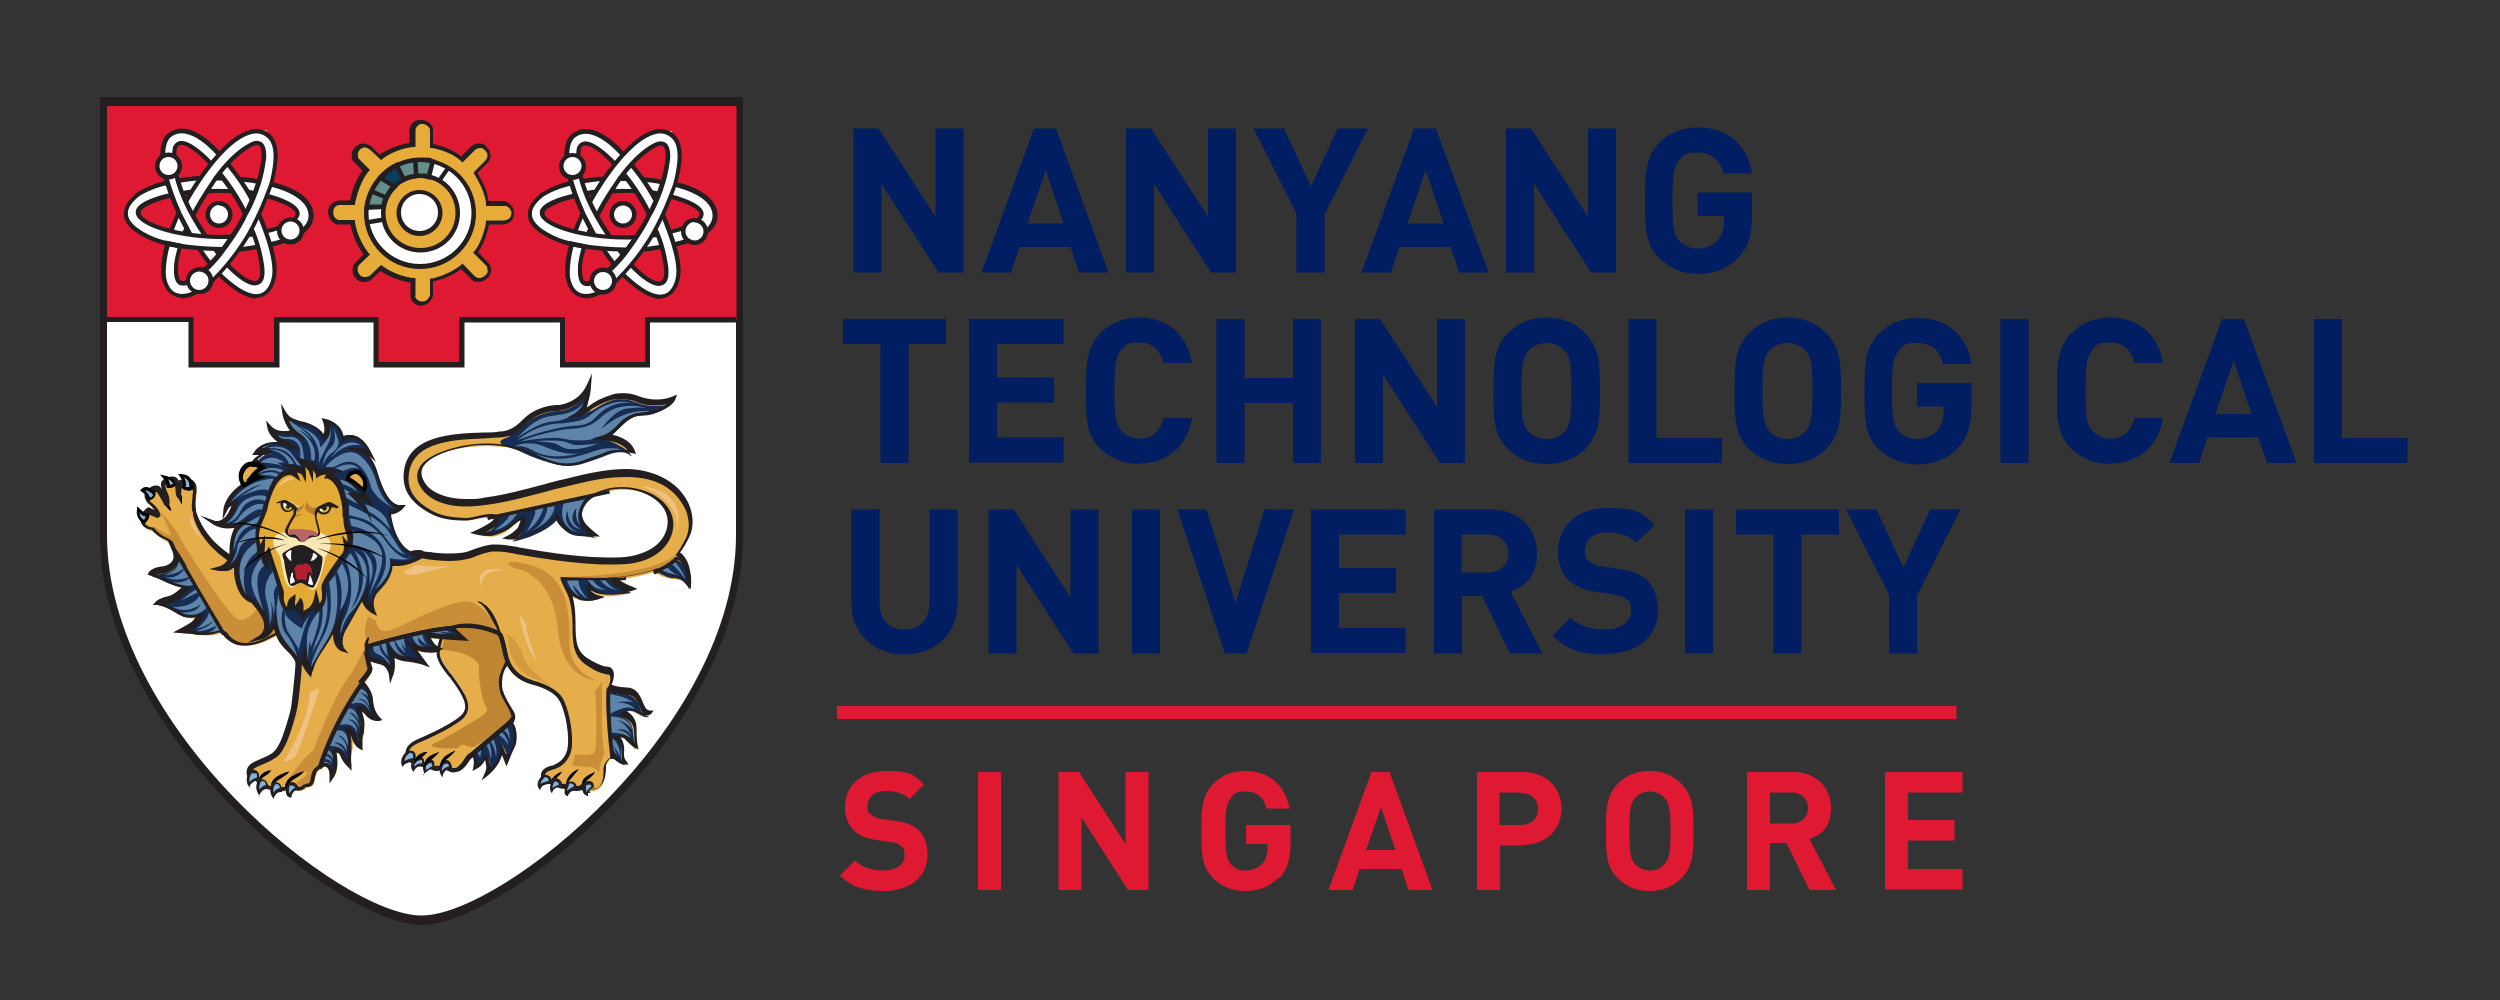 <?xml version="1.0" encoding="UTF-8"?>
<svg id="Layer_1" xmlns="http://www.w3.org/2000/svg" version="1.1" viewBox="0 0 500 200">
  <rect x="0" y="0" width="500" height="200" fill="#333333" stroke="none"/>
  <!-- Generator: Adobe Illustrator 29.8.1, SVG Export Plug-In . SVG Version: 2.1.1 Build 2)  -->
  <defs>
    <style>
      .st0 {
        fill: #e3aa36;
      }

      .st0, .st1, .st2, .st3, .st4, .st5, .st6, .st7, .st8, .st9, .st10, .st11, .st12, .st13, .st14, .st15 {
        fill-rule: evenodd;
      }

      .st1 {
        fill: #162c53;
      }

      .st2, .st16 {
        fill: #fff;
      }

      .st3 {
        fill: #f9e8b6;
      }

      .st17, .st5 {
        fill: #231f20;
      }

      .st18 {
        fill: #638e8c;
      }

      .st4 {
        fill: #b21f2f;
      }

      .st19 {
        fill: #001e61;
      }

      .st20 {
        fill: #e6ab39;
      }

      .st21 {
        fill: #d39a3e;
      }

      .st22, .st14 {
        fill: #c98e37;
      }

      .st6 {
        fill: #e0bd2d;
      }

      .st7 {
        fill: #efc283;
      }

      .st8 {
        fill: #b96367;
      }

      .st9 {
        fill: #c08532;
      }

      .st23 {
        fill: #0c3c5d;
      }

      .st11, .st24 {
        fill: #5e85a9;
      }

      .st12 {
        fill: #85b3da;
      }

      .st13 {
        fill: #e5ae4a;
      }

      .st25 {
        fill: #e01932;
      }

      .st15 {
        fill: #ba7f2c;
      }
    </style>
  </defs>
  <path class="st17" d="M20,19.4v87.8c0,39.4,47.8,77.8,64.3,77.8s64.3-38.4,64.3-77.8V19.4H20"/>
  <path class="st16" d="M21.4,21.2v85.8c0,38.5,46.7,76.1,62.9,76.1s62.9-37.6,62.9-76.1V21.2H21.4"/>
  <path class="st25" d="M21.4,21.2h125.9v42.7h-17.7v9h-17v-9h-20.2v9h-17.2v-9h-19.8v9h-17.2v-9.1h-16.8V21.2"/>
  <path class="st17" d="M130.1,73.5h-18.1v-9h-19.1v9h-18.2v-9h-18.8v9h-18.2v-9.1h-16.3v-1h17.3v9h16.1v-9h20.9v9h16.1v-9h21.2v9h16v-9h18.2v1.1h-17.2v9"/>
  <path class="st16" d="M36.2,28.6h-.5c-1.6,1.1-.9,7.8,4,16.4,4.2,7.4,9.2,11.8,11.5,11.8h.5c.6-.5,1.1-2,.5-5.3-.6-3.3-2.2-7.2-4.5-11.1-4.2-7.4-9.1-11.8-11.5-11.8M51.2,59.2c-4.3,0-9.9-6.5-13.6-13-4.6-8-7.1-17.3-3.1-19.6.5-.3,1.1-.5,1.7-.4,4.3,0,9.9,6.5,13.6,13,2.4,4.1,4,8.3,4.7,11.8,1,5.1-.4,7-1.7,7.8-.5.3-1.1.5-1.7.4"/>
  <path class="st16" d="M43.4,38.1c-9.6,0-15.7,2.7-15.8,4.5,0,.7,1.1,1.9,4.2,3,3.1,1.1,7.3,1.7,11.8,1.7h.3c9.6,0,15.7-2.7,15.8-4.5,0-.7-1.1-1.9-4.2-3-3.1-1.1-7.3-1.7-11.8-1.7h-.3ZM44,49.8h-.4c-4.8,0-9.2-.7-12.6-1.9-4.9-1.7-5.9-3.8-5.9-5.3,0-4.6,9.2-7,18.2-7h.4c4.7,0,9.2.7,12.6,1.9,4.9,1.7,5.9,3.8,5.9,5.3,0,4.6-9.2,7-18.2,7"/>
  <path class="st16" d="M51.3,28.5c-2.3,0-7.3,4.4-11.5,11.8-2.2,3.9-3.8,7.8-4.5,11.1-.6,3.2-.1,4.8.5,5.1h.5c2.3.1,7.3-4.3,11.5-11.6,4.9-8.5,5.6-15.3,4-16.2h-.5M36.4,59.1c-.6,0-1.2-.1-1.7-.4-1.3-.7-2.7-2.7-1.7-7.8.7-3.5,2.4-7.7,4.7-11.8,3.7-6.5,9.4-13,13.6-13s1.2.1,1.7.4c4,2.3,1.5,11.6-3.1,19.6-3.7,6.5-9.4,13-13.6,13"/>
  <path class="st17" d="M36.3,59.5c-.5,0-1,0-1.4-.3-1.3-.5-2.2-1.8-2.6-3.9,0-.1-.4-2.6.8-6.8v-.4c.1,0,3.4.7,3.4.7v.5c-.1,0-.9,2.6-.9,4.1,0,.8,0,2.2.5,2.7h.3c0,.1,0,.1,0,.1h0s0,0,0,0c.1,0,1.1,0,3.1-1.6,0,0,2.9-2.4,4.8-5.1,0,0,2.9-3.8,4.4-7,0,0,2.8-5,3.5-10.2.2-1,.2-2.7-.4-3.2,0,0-.3-.3-.9,0,0,0-3.3,1.1-7.5,6.9,0,0-2.6,3.7-4.3,7.1l-.8-.4c1.8-3.5,4.4-7.1,4.4-7.2,4.4-6.1,7.8-7.1,7.9-7.2.9-.3,1.5,0,1.8.2,1.2,1,.8,3.7.7,4-.7,5.4-3.4,10.3-3.6,10.5-1.4,3.2-4.3,7-4.4,7.1-1.9,2.8-4.8,5.2-4.9,5.3-2.2,1.7-3.4,1.8-3.7,1.7-.4,0-.7-.1-1-.4-.9-.9-.7-3.1-.7-3.3,0-1.2.5-3,.7-3.8l-1.6-.3c-1,3.8-.7,6-.7,6.1.3,1.7,1,2.8,2.1,3.2,2.1.8,4.9-1.2,5-1.2,3.2-2.1,7.2-7.7,7.2-7.8,3.8-5.2,6.2-12.6,6.3-12.7.8-2.7.9-5,.9-5,.1-2.1-.3-3.6-1.3-4.4-1.1-1-2.5-.8-2.5-.8-6.2.8-13.3,13.7-13.3,13.8l-.8-.4c.3-.5,7.4-13.4,14-14.3,0,0,1.8-.2,3.2,1,1.1,1,1.7,2.8,1.5,5.1,0,0-.1,2.4-1,5.2,0,0-2.5,7.7-6.4,13-.2.2-4.1,5.8-7.5,8,0,0-2.2,1.6-4.4,1.6"/>
  <path class="st17" d="M48.6,42.9c-2.3-4.7-5.2-8-5.2-8.1l.7-.6c.1.1,3,3.4,5.4,8.3l-.8.4M50,40.1c-2-3.8-4.9-7.2-5-7.2l.7-.6s3,3.5,5.1,7.3l-.8.4M37.6,47.2l-2.2-4.3c-6-13.3-2.2-16-1.7-16.3,4.4-3.3,10.2,3.6,10.4,3.9l-.7.6c0,0-5.5-6.6-9.2-3.7h0c0,0-3.7,2.2,2.1,15.2l2.2,4.2-.8.4"/>
  <path class="st17" d="M40.8,47.6c-8.1-11.8-6.2-18-6.2-18.2.4-.9,1-1.1,1.4-1.2,2.3-.3,6,3.7,6.4,4.1l-.7.6c-1-1.2-4-4.1-5.6-3.9-.2,0-.5.1-.7.6,0,0-1.7,6,6.1,17.4l-.7.5M51.3,59.7c-2.1,0-4.7-1.6-7.9-4.7l.6-.6c4.4,4.3,6.8,4.7,8.1,4.3,1.8-.6,2.2-3,2.2-3,1.1-3.7-2.9-12.7-3-12.8l.8-.4c.2.4,4.2,9.4,3,13.3,0,0-.5,2.9-2.8,3.6-.4.1-.8.2-1.1.2"/>
  <path class="st17" d="M51,57.1c-1.4,0-3.4-1.3-6-4l.6-.6c4,4.1,5.4,3.8,5.8,3.6.6-.3.8-1.4.5-3.1-.6-4.5-2.1-7.2-2.1-7.2l.8-.4c0,.1,1.5,2.8,2.2,7.5.3,2.2,0,3.5-1,4l-.8.2M41.8,53.1c-.6-.5-2.2-3-2.4-3.3l.7-.5c.7,1.1,1.9,2.8,2.3,3.1l-.6.7M34.7,46.4l-.9-.2c0-.4,1.2-2.9,1.5-3.7l.8.3c-.7,1.5-1.4,3.3-1.4,3.5"/>
  <path class="st17" d="M49.6,47.4v-.9c0,0,1.1-.1,1.1-.1v.9c0,0-1.1.1-1.1.1M48,50.2c-.4,0-.5,0-.6-.2l.7-.5h-.2c.3-.1,2.1-.3,3.7-.6v.9c-2,.3-3,.5-3.5.5M44.4,50.2c-1.4,0-9,0-13.7-1.9-2.5-1-5.6-2.7-5.9-5.1-.2-1.6.7-3.1,2.6-4.7.1,0,2.3-1.6,5.9-2.4l.2.9c-3.4.7-5.6,2.2-5.6,2.2-1.7,1.3-2.5,2.6-2.3,3.8.2,1.6,2.2,3.2,5.4,4.5,5,1.9,13.5,1.9,13.6,1.9v.9s-.2,0-.2,0"/>
  <path class="st17" d="M44.1,47.8c-6.4,0-14.3-1.6-16.5-4.2-.5-.6-.5-1.2-.4-1.6.7-2.1,6.3-3.3,6.9-3.4l.2.9c-2.2.5-5.8,1.7-6.2,2.9,0,.2,0,.4.2.7,2,2.4,11,4.3,18,3.8v.9c-.7,0-1.4,0-2.2,0M36.5,39.1v-.9c.9-.2,1.5-.3,1.7-.2v.9h-.1c-.1,0-.9.1-1.6.2M35.6,36.6v-.9s3-.5,4.2-.5v.9c-1.1,0-4.2.5-4.2.5"/>
  <path class="st17" d="M37.2,46.9l-.8-.3.5-1.1.8.3-.5,1.2M46.3,38.7c-.5-.2-3.4-.1-5.1,0v-.9c.4,0,4.5-.1,5.4.1l-.2.8M42.9,36.1v-.9s1.7,0,1.7,0v.9s-1.7,0-1.7,0M51.5,36.8c-1.8-.5-3.6-.4-3.7-.5v-.9c0,0,2,0,3.9.5l-.2.9M50.7,39.1l-1.5-.3.2-.9,1.5.3-.2.9M53.3,46.8l-.2-.9c4.3-1,5.5-2.3,5.5-2.3h0c.6-.6.5-.9.5-1-.3-1.2-3.9-2.5-6.1-3l.2-.9c.6.1,6.2,1.5,6.7,3.7.1.4,0,1.1-.8,1.8-.2.2-1.6,1.6-6,2.5"/>
  <path class="st17" d="M54.3,49.3l-.2-.9c0,0,7.9-1.5,7.6-5.5-.3-4.1-7.7-5.6-7.7-5.6l.2-.9c.3,0,8.1,1.5,8.5,6.4.4,4.9-8,6.4-8.3,6.5"/>
  <path class="st16" d="M36,33.2c0,1.3-1,2.3-2.3,2.3-1.3,0-2.3-1-2.3-2.3s1-2.3,2.3-2.3c1.3,0,2.3,1,2.3,2.3h0"/>
  <path class="st17" d="M33.7,31.4c-1,0-1.8.8-1.8,1.8s.8,1.8,1.8,1.8h0c1,0,1.8-.8,1.8-1.8s-.8-1.8-1.8-1.8h0M33.7,35.9c-1.5,0-2.7-1.2-2.7-2.7,0-1.5,1.2-2.7,2.7-2.7h0c1.5,0,2.7,1.2,2.7,2.7s-1.2,2.7-2.7,2.7"/>
  <path class="st16" d="M46.1,42.8c0,1.3-1,2.3-2.3,2.3-1.3,0-2.3-1-2.3-2.2,0-1.3,1-2.3,2.2-2.3,0,0,0,0,.1,0,1.3,0,2.3,1,2.3,2.3"/>
  <path class="st17" d="M43.8,41c-1,0-1.8.9-1.8,1.9,0,1,.8,1.8,1.8,1.8,1,0,1.8-.8,1.8-1.8s-.8-1.8-1.8-1.8M43.8,45.6c-1.5,0-2.7-1.2-2.7-2.7,0-1.5,1.2-2.7,2.7-2.7,1.5,0,2.7,1.2,2.7,2.7,0,1.5-1.2,2.7-2.7,2.7"/>
  <path class="st16" d="M42.1,56.1c0,1.3-1,2.3-2.2,2.3-1.3,0-2.3-1-2.3-2.2,0,0,0,0,0-.1,0-1.3,1.1-2.3,2.3-2.2,1.2,0,2.2,1,2.2,2.2"/>
  <path class="st17" d="M39.9,54.3c-1,0-1.9.8-1.9,1.8,0,1,.8,1.9,1.8,1.9,0,0,0,0,.1,0,1,0,1.8-.9,1.8-1.9,0-1-.8-1.7-1.8-1.8M39.9,58.8c-1.5,0-2.7-1.2-2.7-2.7,0-1.5,1.3-2.7,2.8-2.7,1.5,0,2.6,1.2,2.7,2.7,0,1.5-1.2,2.7-2.7,2.7h0"/>
  <path class="st16" d="M60.4,46.2c0,1.3-1,2.3-2.3,2.3-1.3,0-2.3-1-2.3-2.3s1-2.3,2.3-2.3c1.3,0,2.3,1,2.3,2.3h0"/>
  <path class="st17" d="M58.1,44.3c-1,0-1.8.8-1.8,1.8s.8,1.8,1.8,1.8,1.8-.8,1.8-1.8-.8-1.8-1.8-1.8M58.1,48.9c-1.5,0-2.7-1.2-2.7-2.7,0-1.5,1.2-2.7,2.7-2.7,1.5,0,2.7,1.2,2.7,2.7s-1.2,2.7-2.7,2.7"/>
  <path class="st16" d="M117,28.7h-.5c-.6.5-1.1,2-.5,5.3.6,3.3,2.2,7.2,4.5,11.1,4.2,7.4,9.1,11.8,11.5,11.8h.5c.6-.5,1.1-2,.5-5.3-.6-3.3-2.2-7.2-4.5-11.1-4.2-7.4-9.1-11.8-11.5-11.8M132,59.2c-4.3,0-9.9-6.5-13.6-13-2.4-4.1-4-8.3-4.7-11.8-1-5.1.4-7,1.7-7.8.5-.3,1.1-.4,1.7-.4,4.3,0,9.9,6.5,13.6,13,2.4,4.1,4,8.3,4.7,11.8,1,5.1-.4,7-1.7,7.8-.5.3-1.1.5-1.7.4"/>
  <path class="st16" d="M124.2,38.2c-9.6,0-15.7,2.7-15.8,4.5,0,.7,1.1,1.9,4.2,3,3.1,1.1,7.3,1.7,11.8,1.7h.3c9.6,0,15.7-2.7,15.8-4.5,0-1.9-6.2-4.7-16-4.7h-.3ZM124.8,49.9h-.4c-4.8,0-9.2-.7-12.6-1.9-4.9-1.7-5.9-3.8-5.9-5.3,0-4.6,9.2-7,18.2-7h.4c9.2,0,18.5,2.6,18.5,7.2,0,4.6-9.2,7-18.2,7"/>
  <path class="st16" d="M132.1,28.6c-2.3,0-7.3,4.4-11.5,11.8-4.9,8.5-5.6,15.3-4,16.2h.5c2.3.1,7.3-4.3,11.5-11.6,4.9-8.5,5.6-15.3,4-16.2h-.5M117.2,59.2c-.6,0-1.2-.1-1.7-.4-4-2.3-1.5-11.6,3.1-19.6,3.7-6.5,9.4-13,13.6-13s1.2.2,1.7.4c4,2.3,1.5,11.6-3.1,19.6-3.7,6.5-9.4,13-13.6,13"/>
  <path class="st17" d="M117.1,59.6c-.5,0-1,0-1.4-.3-1.3-.5-2.2-1.8-2.6-3.9,0-.1-.4-2.6.8-6.8v-.4c.1,0,3.4.7,3.4.7v.5c-.1,0-.9,2.6-.9,4.1,0,.8,0,2.2.5,2.7h.3c0,.1,0,.1,0,.1h0s1,0,3.1-1.6c0,0,2.9-2.4,4.8-5.1,0,0,2.9-3.8,4.4-7,0,0,2.8-5,3.5-10.2.2-1,.2-2.7-.4-3.2,0,0-.3-.2-.9,0,0,0-3.3,1.1-7.5,6.9,0,0-2.6,3.7-4.3,7.1l-.8-.4c1.7-3.5,4.4-7.1,4.4-7.2,4.4-6.1,7.8-7.2,7.9-7.2.9-.3,1.5,0,1.8.2,1.2,1,.8,3.7.7,4-.7,5.4-3.4,10.3-3.6,10.5-1.5,3.2-4.3,7-4.4,7.1-1.9,2.8-4.8,5.2-4.9,5.3-2.2,1.7-3.4,1.8-3.7,1.7-.4,0-.7-.1-1-.4-.9-.9-.7-3.1-.7-3.4,0-1.2.5-3,.7-3.8l-1.6-.3c-1,3.8-.7,6-.7,6.1.3,1.7,1,2.8,2.1,3.2,2.1.8,4.9-1.2,5-1.2,3.2-2.1,7.2-7.7,7.2-7.8,3.8-5.2,6.2-12.6,6.3-12.7.8-2.8.9-5,.9-5,.1-2.1-.3-3.6-1.3-4.4-1.1-1-2.5-.8-2.5-.8-6.2.8-13.3,13.7-13.3,13.8l-.8-.4c.3-.5,7.4-13.4,14-14.3,0,0,1.8-.2,3.2,1,1.1,1,1.7,2.8,1.5,5.1,0,0-.1,2.4-1,5.2,0,0-2.5,7.7-6.4,13-.2.2-4.1,5.8-7.5,8,0,0-2.2,1.6-4.4,1.6"/>
  <path class="st17" d="M129.4,43c-2.3-4.7-5.2-8-5.2-8.1l.7-.6c.1.1,3,3.4,5.4,8.3l-.8.4M130.7,40.2c-2-3.8-4.9-7.2-5-7.2l.7-.6s3,3.5,5.1,7.3l-.8.4M118.4,47.3l-2.2-4.3c-6-13.3-2.2-16-1.7-16.3,4.4-3.3,10.2,3.6,10.4,3.9l-.7.6c0,0-5.5-6.6-9.2-3.7h0c0,0-3.7,2.2,2.1,15.2l2.2,4.2-.8.4"/>
  <path class="st17" d="M121.6,47.7c-8.1-11.8-6.2-18-6.2-18.2.4-.9,1-1.1,1.4-1.2,2.3-.3,6,3.7,6.4,4.1l-.7.6c-1-1.2-4-4.1-5.6-3.9-.2,0-.5.1-.7.6,0,0-1.7,6,6.1,17.4l-.7.5M132.1,59.8c-2.1,0-4.7-1.6-7.9-4.7l.6-.6c4.4,4.3,6.8,4.7,8.1,4.3,1.8-.6,2.2-3,2.2-3,1.1-3.7-3-12.7-3-12.8l.8-.4c.2.4,4.2,9.4,3,13.3,0,0-.5,2.9-2.8,3.6-.4.1-.7.2-1.1.2"/>
  <path class="st17" d="M131.8,57.2c-1.4,0-3.4-1.3-6-4l.6-.6c4,4.1,5.4,3.8,5.8,3.6.6-.3.8-1.4.5-3.1-.6-4.5-2.1-7.2-2.1-7.2l.8-.4c0,.1,1.5,2.8,2.2,7.5.3,2.2,0,3.5-1,4l-.8.2M122.6,53.2c-.6-.5-2.2-3-2.4-3.3l.7-.5c.7,1.1,1.9,2.8,2.3,3.1l-.6.6M115.5,46.5l-.9-.2c0-.4,1.2-2.9,1.5-3.7l.8.3c-.7,1.5-1.4,3.3-1.4,3.5"/>
  <path class="st17" d="M130.4,47.5v-.9c-.1,0,1.1-.1,1.1-.1v.9c.1,0-1.1.1-1.1.1M128.8,50.2c-.4,0-.5,0-.6-.2l.7-.5h-.2c.3-.1,2.1-.3,3.7-.6v.9c-2,.3-3,.5-3.5.5M125.2,50.3c-1.4,0-9,0-13.7-1.9-2.5-1-5.6-2.7-5.9-5.1-.2-1.6.7-3.1,2.6-4.7.1,0,2.3-1.6,5.9-2.4l.2.9c-3.4.7-5.6,2.2-5.6,2.2-1.7,1.3-2.5,2.6-2.3,3.8.2,1.6,2.2,3.2,5.4,4.5,5,1.9,13.5,1.9,13.6,1.9v.9s-.2,0-.2,0"/>
  <path class="st17" d="M124.9,47.9c-6.4,0-14.3-1.6-16.5-4.2-.5-.6-.5-1.2-.4-1.6.7-2.1,6.3-3.3,6.9-3.4l.2.9c-2.2.5-5.8,1.7-6.2,2.9,0,.2,0,.4.2.7,2,2.4,11,4.3,18,3.8v.9c-.7,0-1.4,0-2.2,0M117.3,39.1v-.9c.9-.2,1.5-.3,1.7-.2v.9c-.2,0-1,.1-1.7.2M116.4,36.7v-.9s3-.5,4.2-.5v.9c-1.1,0-4.2.5-4.2.5"/>
  <path class="st17" d="M118,47l-.8-.3.5-1.2.8.3-.5,1.2M127.1,38.7c-.5-.2-3.4-.1-5.1,0v-.9c.4,0,4.5-.1,5.4.1l-.2.8M123.6,36.2v-.9s1.7,0,1.7,0v.9s-1.7,0-1.7,0M132.3,36.9c-1.8-.5-3.6-.5-3.7-.5h0v-.9c0,0,2,0,3.9.5l-.2.9M131.5,39.2l-1.5-.3.2-.9,1.5.3-.2.9M134.1,46.9l-.2-.9c4.3-1,5.5-2.3,5.5-2.3h0c.6-.6.5-.9.5-1-.3-1.2-3.9-2.5-6.1-3l.2-.9c.6.2,6.2,1.5,6.7,3.7.1.4,0,1.1-.8,1.8-.2.2-1.6,1.6-6,2.5"/>
  <path class="st17" d="M135.1,49.3l-.2-.9c0,0,7.9-1.4,7.6-5.5-.3-4.1-7.7-5.5-7.7-5.6l.2-.9c.3,0,8.1,1.5,8.5,6.4.4,4.9-8,6.4-8.3,6.5"/>
  <path class="st16" d="M116.8,33.3c0,1.3-1.1,2.2-2.4,2.2-1.2,0-2.1-1-2.2-2.2,0-1.3,1-2.3,2.3-2.3s2.3,1,2.3,2.3"/>
  <path class="st17" d="M114.5,31.4c-1,0-1.8.8-1.8,1.8s.8,1.8,1.8,1.8,1.8-.8,1.8-1.8c0-1-.8-1.8-1.8-1.8M114.5,36c-1.5,0-2.7-1.2-2.7-2.7,0-1.5,1.2-2.7,2.7-2.7,1.5,0,2.7,1.2,2.7,2.7,0,1.5-1.2,2.7-2.7,2.7"/>
  <path class="st16" d="M126.9,42.9c0,1.3-1,2.3-2.3,2.3s-2.3-1-2.3-2.3,1-2.3,2.3-2.3,2.3,1,2.3,2.3"/>
  <path class="st17" d="M124.6,41.1c-1,0-1.8.8-1.8,1.8s.8,1.8,1.8,1.8,1.8-.8,1.8-1.8-.8-1.8-1.8-1.8M124.6,45.6c-1.5,0-2.7-1.2-2.7-2.7,0-1.5,1.2-2.7,2.7-2.7,1.5,0,2.7,1.2,2.7,2.7,0,1.5-1.2,2.7-2.7,2.7"/>
  <path class="st16" d="M122.9,56.2c0,1.3-1.1,2.2-2.4,2.2-1.2,0-2.1-1-2.2-2.2,0-1.3,1.1-2.2,2.4-2.2,1.2,0,2.1,1,2.2,2.2"/>
  <path class="st17" d="M120.6,54.4c-1,0-1.8.8-1.8,1.8s.8,1.8,1.8,1.8c1,0,1.8-.8,1.8-1.8,0-1-.8-1.8-1.8-1.8M120.6,58.9c-1.5,0-2.7-1.2-2.7-2.7,0-1.5,1.2-2.7,2.7-2.7,1.5,0,2.7,1.2,2.7,2.7,0,1.5-1.2,2.7-2.7,2.7"/>
  <path class="st16" d="M141.2,46.3c0,1.3-1,2.3-2.3,2.3-1.3,0-2.3-1-2.3-2.3h0c0-1.3,1-2.3,2.3-2.3s2.3,1,2.3,2.3"/>
  <path class="st17" d="M138.9,44.4c-1,0-1.8.9-1.8,1.9,0,1,.8,1.7,1.8,1.8,1,0,1.8-.8,1.8-1.8s-.8-1.8-1.8-1.8M138.9,49c-1.5,0-2.7-1.2-2.7-2.7,0-1.5,1.2-2.7,2.7-2.7,1.5,0,2.7,1.2,2.7,2.7,0,1.5-1.2,2.7-2.7,2.7"/>
  <path class="st20" d="M82.5,29.1v-3.2s.1-1,1.3-1.4c1.2-.4,2.5.8,2.5,1.4,0,.6,0,3.3,0,3.3,0,0,3.7.5,6.1,2.7l2.3-2.3s1.6-1.1,2.6.3c0,0,1.3,1.3-.3,2.8-1.6,1.5-2,2-2,2,0,0,2.2,3.3,2.4,6h3.7c0,0,2.1.8,1.2,2.9,0,0-.4.8-1.9,1h-2.9s-.6,3.8-2.4,6l2.5,2.5s.6,1.2,0,1.9c-.5.7-1.7,1.7-3.1.6l-2.2-2.3s-2.3,2-6,2.7v3.2s-.4,1.6-1.9,1.6c0,0-1.6,0-1.9-1.5v-3.2s-3.3-.2-6.5-2.5l-2,2s-1.5.9-2.6-.3c-1.1-1.3,0-2.5,0-2.5l1.9-1.8s-2.3-2.8-2.8-6.4h-2.9c0,0-1.8-.5-1.3-2.6,0,0,.5-1.1,1.6-1.3h2.6s.6-3.8,2.7-6.5l-2-2.1s-.9-1.7.8-2.7c0,0,1.1-.8,2.5.7l1.5,1.4s2.7-2.1,6.5-2.4"/>
  <path class="st17" d="M83,59.2c.3,1.1,1.4,1.1,1.5,1.1,1,0,1.4-1,1.5-1.2v-3.4h.4c3.6-.8,5.8-2.7,5.8-2.7l.3-.3,2.5,2.6c.3.2.6.3.9.3.6,0,1.2-.5,1.5-.9.3-.4,0-1.1,0-1.4l-2.8-2.8.3-.3c1.7-2,2.3-5.7,2.3-5.7v-.4h3.4c1.1,0,1.5-.7,1.5-.7.2-.5.3-1,0-1.4-.2-.5-.8-.8-.9-.8h-4c0,0,0-.5,0-.5-.2-2.6-2.3-5.8-2.3-5.8l-.2-.3.2-.3s.5-.5,2-2c.4-.4.6-.8.6-1.2,0-.3-.1-.7-.4-.9-.3-.4-.6-.6-1-.6s-.9.2-1,.3l-2.6,2.6-.3-.3c-2.3-2.1-5.8-2.6-5.8-2.6h-.4c0,0,0-.4,0-.4,0,0,0-2.7,0-3.3,0-.3-.7-1.1-1.5-1.1h-.4c-.9.4-1,1.1-1,1.1v3.5s-.4,0-.4,0c-3.5.3-6.2,2.3-6.2,2.4l-.3.2-1.8-1.7c-.5-.5-1-.8-1.4-.8-.2,0-.4,0-.6.1-1.2.7-.8,1.8-.7,2.1l2.3,2.3-.3.3c-2.1,2.6-2.6,6.3-2.7,6.3v.4c0,0-3.1,0-3.1,0-.8,0-1.2.8-1.2,1-.3,1.5.7,1.9,1,2h3.3c0,0,0,.4,0,.4.5,3.5,2.7,6.2,2.7,6.2l.3.3-2.2,2.1c0,0-.7.9.1,1.9.3.4.6.5,1.1.5s.8-.2.9-.2l2.3-2.2.3.2c3,2.2,6.2,2.4,6.2,2.4h.4s0,3.5,0,3.5ZM84.4,61.2c-.7,0-2-.4-2.3-1.8h0v-2.9c-2.1-.3-4.2-1.1-6-2.3l-1.9,1.8s-.6.4-1.4.4-1.3-.3-1.7-.8c-.8-.9-.8-2.2,0-3.1l1.6-1.6c-.6-.8-2.1-3.1-2.6-6h-2.7c-.8-.3-2.1-1.2-1.7-3.2h0c0-.1.6-1.4,2-1.6h2.3c.2-1,.8-3.8,2.5-6l-1.9-1.9c-.4-.7-.6-2.3,1-3.2,0,0,.4-.3,1-.3s1.3.2,2.1,1l1.2,1.2c.8-.5,3.1-1.9,6-2.3v-2.8c0-.1.2-1.3,1.6-1.8h.7c1.2-.1,2.4,1,2.4,1.8,0,.5,0,2.2,0,3,1,.2,3.6.8,5.6,2.5l2.1-2.1s.7-.5,1.5-.5,1.3.3,1.7.9h0c.4.4.6,1,.6,1.5,0,.7-.3,1.3-.9,1.8-.9.9-1.5,1.4-1.7,1.7.5.9,2,3.3,2.2,5.6h3.4c0,.1,1.1.5,1.5,1.4.3.6.2,1.3,0,2.1,0,0-.5,1.1-2.2,1.2h-2.6c-.2,1-.8,3.7-2.2,5.5l2.3,2.4c0,0,.7,1.4,0,2.3-.4.6-1.2,1.3-2.2,1.3s-1-.2-1.5-.6l-2-2c-.7.6-2.7,1.9-5.6,2.5v2.9c-.2.6-.9,1.9-2.4,1.9h0"/>
  <path class="st16" d="M94.7,42.7c0,5.9-4.8,10.7-10.7,10.7s-10.7-4.8-10.7-10.7,4.8-10.7,10.7-10.7,10.7,4.8,10.7,10.7"/>
  <path class="st17" d="M84,32.4c-5.7,0-10.3,4.6-10.3,10.2s4.6,10.2,10.3,10.2,10.3-4.6,10.3-10.2-4.6-10.2-10.3-10.2M84,53.8c-6.2,0-11.2-5-11.2-11.1s5-11.1,11.2-11.1,11.2,5,11.2,11.1-5,11.1-11.2,11.1"/>
  <path class="st20" d="M91.5,42.6c0,4.1-3.3,7.5-7.5,7.5h0c-4.1,0-7.5-3.3-7.5-7.5s3.3-7.5,7.5-7.5,7.5,3.3,7.5,7.5h0"/>
  <path class="st17" d="M84.1,35.6c-3.9,0-7,3.1-7,7,0,3.9,3.1,7,7,7,3.9,0,7-3.1,7-7,0-3.9-3.1-7-7-7M84.1,50.5c-4.4,0-7.9-3.5-7.9-7.9,0-4.4,3.5-7.9,7.9-7.9s7.9,3.5,7.9,7.9c0,4.4-3.5,7.9-7.9,7.9"/>
  <path class="st16" d="M88.1,42.6c0,2.3-1.9,4.2-4.2,4.2-2.3,0-4.2-1.9-4.2-4.2,0-2.3,1.9-4.2,4.2-4.2,2.3,0,4.2,1.9,4.2,4.2"/>
  <path class="st17" d="M83.9,38.8c-2.1,0-3.7,1.7-3.7,3.7,0,2.1,1.7,3.7,3.7,3.7,2.1,0,3.7-1.7,3.7-3.7,0-2.1-1.7-3.7-3.7-3.7M83.9,47.2c-2.5,0-4.6-2.1-4.6-4.6,0-2.5,2.1-4.6,4.6-4.6,2.5,0,4.6,2.1,4.6,4.6,0,2.5-2.1,4.6-4.6,4.6"/>
  <path class="st18" d="M73.4,41.4l3.3-.2s.2-2,2.1-4l-2.7-1.7s-2,1.9-2.7,5.9"/>
  <path class="st17" d="M76.2,36.1c-.5.6-1.7,2.1-2.3,4.8h2.4c.1-.8.6-2.1,1.8-3.6l-2-1.2ZM72.9,41.9v-.5c.8-4.1,2.9-6,3-6.1l.2-.2,3.5,2.2-.4.4c-1.8,1.8-2,3.7-2,3.7v.4s-4.3.2-4.3.2"/>
  <path class="st18" d="M80.8,35.9l-1.4-2.8s3.2-1.9,7.2-.8l-.8,3s-2.7-.8-5,.6"/>
  <path class="st17" d="M79.9,33.3l1,2c.9-.4,1.9-.6,3-.6s1.2,0,1.5.1l.6-2.2c-.7-.1-1.3-.2-2-.2-1.4,0-2.8.3-4.1.9M80.6,36.5l-1.8-3.6.4-.2c0,0,2.1-1.2,4.9-1.2s1.8.1,2.6.4h.4c0,.1-1,4-1,4h-.4c-.6-.3-1.1-.3-1.7-.3-1.1,0-2.1.2-3,.7l-.4.2"/>
  <path class="st23" d="M78.9,37.3l-2.7-1.7s1.5-1.7,3.2-2.4l1.4,2.8s-1.3.7-1.9,1.4"/>
  <path class="st17" d="M76.8,35.5l2,1.3c.4-.4,1-.7,1.4-1l-1-2.1c-1,.5-1.9,1.3-2.3,1.8M78.9,37.8l-3.5-2.2.3-.4c0,0,1.6-1.8,3.4-2.6l.4-.2,1.8,3.6-.4.2c-.4.2-1.4.8-1.8,1.3l-.3.3M77.1,39.9l-2.9-1.2.3-.8,2.9,1.2-.3.8M82.8,35.2l-.2-3.2h.9c0,0,.2,3.1.2,3.1h-.9M88.2,36.4l-.7-.5,1.8-2.6.7.5-1.8,2.6M73.6,44.9v-.9c-.1,0,2.9-.5,2.9-.5v.9c.1,0-2.9.5-2.9.5"/>
  <path class="st16" d="M43,49.8l.9,1.2"/>
  <path class="st17" d="M43.5,51.2l-.9-1.2.7-.5.9,1.2-.7.5M124.2,51.2l-.7-1,.7-.5.7,1-.7.5"/>
  <path class="st13" d="M92.9,139.1c.7,1.5,1,3-.4,4.2-2.3,2-8.3,4.6-8.3,4.6,0,0-3.1,1-2.6,2.9.5,1.8,1.2,1.4,1.2,1.4l2.1.8,1.7.5s.6.4,1.7-.1c1-.5,1.2.1,1.2.1l.4.2s.7.5,1.6.1c.9-.4,1.7-1.5,2-2.1.3-.5,1.1-1.4,1.5-.5.4.9.2,2,.2,2,0,0,1.7-1,1.6-2.6,0,0,1.5,2,.7,3.8,0,0,3.8-3.1,2.4-6.5l1.5,3.9s1-2.2,1.4-3c.4-.8.5-2.9-.3-4l-.3-.4s.8-.6.6-1.5c-.2-.9-2.7-4.1-2.6-6,0,0-.3-3.4,1.8-4.8l-1.7-6.8-6.6-1-4.3.7s-1.8,4.3-1.4,6c.4,1.5,1.4,2.8,2.4,4,1,1.3,1.9,2.6,2.7,4.1"/>
  <path class="st17" d="M89.8,153.2l.3.2c.2.1.4.2.6.2h.5c.7-.4,1.4-1.3,1.8-2,.2-.3.7-1.1,1.4-1.1s.6,0,.9.6c.2.4.3.8.3,1.2.3-.4.7-.9.6-1.6v-1.5c-.1,0,.8,1.2.8,1.2,0,0,1,1.3,1,2.8.9-1,2.1-2.9,1.4-4.7v-.3c-.1,0,.7-.3.7-.3v.4c.1,0,1.1,2.6,1.1,2.6.3-.7.7-1.6.9-2,.3-.6.4-2.7-.3-3.5l-.6-.8.3-.3s.6-.5.4-1.1c0-.2-.4-.8-.7-1.4-.8-1.4-2-3.3-1.9-4.7,0-.4-.2-3.5,1.8-5l-1.5-6.2-6.3-1-4,.7c-.5,1.3-1.6,4.3-1.3,5.5.3,1.3,1.2,2.4,2,3.5l.3.3c.8,1.1,1.9,2.6,2.7,4.1,1,2,.8,3.6-.5,4.8-2.3,2-8.1,4.5-8.4,4.6,0,0-2.7,1-2.3,2.3.3,1,.5,1.1.6,1.1h.2c0-.1.2,0,.2,0l2.1.8,1.8.6h.4c0,0,.8-.1.8-.1.3-.1.6-.2.9-.2.4,0,.7.2.9.4M96.4,155.9l.7-1.6c.3-.8.1-1.7-.1-2.3-.5,1.1-1.5,1.7-1.6,1.7l-.9.5.2-1s.2-1-.1-1.7h0c0-.1-.4.2-.7.6-.3.5-1.1,1.8-2.2,2.2l-.9.2c-.4,0-.8-.1-1.1-.3l-.5-.2v-.2c0,0-.2,0-.2,0h-.5c-.4.3-.8.4-1.2.4-.4,0-.7-.1-.8-.2l-1.7-.5-2-.8h-.2c-.6,0-1.1-.6-1.4-1.7-.6-2.2,2.7-3.3,2.9-3.4,0,0,5.9-2.5,8.1-4.5,1-.9,1.1-2.1.3-3.7-.7-1.5-1.8-2.9-2.6-4l-.3-.3c-.9-1.2-1.8-2.3-2.2-3.8-.4-1.8,1.3-5.8,1.5-6.2v-.2c0,0,4.7-.8,4.7-.8h0s6.9,1.1,6.9,1.1l1.8,7.3-.3.2c-1.8,1.2-1.6,4.3-1.6,4.4h0c0,1.2,1,3,1.8,4.3.5.8.8,1.3.8,1.6.2.7-.2,1.3-.4,1.7h.1c.9,1.4.7,3.8.3,4.6-.4.7-1.3,3-1.3,3l-.4,1-.9-2.3c-.6,2.3-2.6,3.9-2.7,4l-1.4,1.1"/>
  <path class="st9" d="M88.2,130s5.9,0,7.6,3v.8c0,.8,0,1.5.1,2.3.1,1,.3,2,.5,3,.1.5.3,1.1.5,1.6.2.4.5.8.5,1.2.1.9-2.8,2.4-3.5,2.8-2.5,1.6-5.1,3-7.7,4.3l.5.4c.5.2,5,.6,5.1,0,.4-1,2,.1,2.8,0,.7,0,7.8-5.6,7.7-6.1-.4-1.8-1.8-3.2-2.3-5-.2-.9-.3-1.8-.2-2.7,0-.3,1.2-3.5,1.4-3.3,0,0-.2-.1-.7-2.8-.6-2.7-.6-2.4-.6-2.4,0,0-5.1-2.6-9.1-1.3,0,0-2,1.5-2,2,0,.5-.5,2.1-.5,2.1"/>
  <path class="st13" d="M85.2,111.4s6.2,1.2,9.9-.3c3.7-1.5,5.3-1,5.3-1l6.3.8s1.6.5,9.6,1.4c0,0,10.3.9,13-.8,0,0,6.2-2,4.8-8.4,0,0-2.3-5.8-10.5-5.1-8.2.7-7.9,6.3-6.6,7.6,1.3,1.2,2.5,2.3,2.5,2.3,0,0-.9-.5-2.8-.7-2-.2-3-.2-4.2-1.8-1.1-1.5-.7-2.3-.7-2.3,0,0-1.1,2.7-6.5,4.4,0,0-1.6.4-3.1.7,0,0,2.2-1.1,2.6-4.6,0,0-1,.2-1.8,1.1-.8.9-3.1,3.6-6.8,2.3-.1,0-.2,0-.4-.1-.1,0-.2-.2-.4-.1,0,0,1.1-.5,2.1-.8.7-.2,1.6-.9,1.9-1.7.4-1.2-2.2-.7-2.7-.7-.7,0-1.4.2-2.1.4-.9.2-1.8.1-2.7,0-1.9-.1-4-.4-5.7-1.4-3.2-1.8-5.5-4.2-4.9-8,.5-3.9,6.6-6.3,7.2-6.4.6-.1,2.6-.6,10.6-.9,0,0,2.8.5,5.7-2.6,2.9-3,6.9-2.8,6.9-2.8,0,0,4.3-.3,6.1-4.4,0,0,.2,3.7-1.3,5.4l4.3-2.5c.5-.3,3.2-1.8,6.9-.3,3.7,1.5,6.1,1.5,6.9,0,0,0-.8,2.3-5.9,2.9,0,0-2.7-.2-5.2,2.9-.7.8-1.6,1.1-2.4,1.7.6.2,1.3,0,1.9.3.6.2,1.2.6,1.7,1,.6.5,1.7,1.3,1.9,2.1,0,0-.7-2-6.4.3-5.6,2.4-7.5,2.1-11.2.9-3.7-1.2-5-3-8.5-2.8,0,0-8.2-1.1-14.5,2.3,0,0-4.7,2.9-.3,7.1,0,0,3,3.2,12.2,1.8,9.1-1.5,13.6-3.6,15.7-3.7,2.1-.2,9.7-2.7,15.6-1.4,6,1.3,8.1,6.4,8.1,6.4,0,0,1.5,3.1.2,5.8-1.3,2.7-2.3,3.8-2.3,3.8,0,0,3.8,2,2.5,6.5,0,0,0-1.9-2.5-2.1-2.5-.2-4.3-1.3-4.4-1.5,0,0-3,1.2-8.6,1.6,0,0,1.2,1.5,3.9,2.6,0,0-6.5,2.1-8.4-1.1,0,0-.5,1.7,1.7,2.3,0,0-3.3,1.5-5.8-1.2,0,0,1,2.4,1,6.5,0,4,.1,6.2,3,7.9,2.9,1.7,4.4,1.5,4.4,1.5,0,0,.6,2.1-.3,3.3,0,0,.5.8,3.6.9,3.1.2,2.4,4.2,4.5,4.6,0,0-.6.6-2.5-.6-1.9-1.2-3.1.3-3.1.3,0,0,2.6.6,2.7,3.3,0,2.7.4,3.7.4,3.7,0,0-.7-.4-1.6-1.6-.9-1.1-2.6-.9-2.6-.9,0,0,1.8.9,1.5,3.7,0,0-.2,1.5.5,1.9,0,0-1.8-.5-2.5-1.7,0,0-1.5,1.2-1.6,2.3,0,1,.1,4.1-2.2,4.5-2.4.4-1.9-1.1-1.9-1.1,0,0-.3,1.4-3.5.4,0,0-2.6,0-2.7-1,0,0-1.9.6-2-.9-.2-1.5,1.8-1.8,2.2-2,.4-.2,3-1.1,3.2-4.5.2-3.3-.9-7.6-1.8-9.1-.9-1.5-3-2.6-5.7-3.3-2.7-.7-4.7-2.5-5.3-5.4-.6-2.9-.9-4.1-1.3-4.3-.4-.2-5.4-2.6-9.5-1.1,0,0,1.7,1.2,2.2,2,0,0-.9-.8-3.3-.3-2.3.6-3.6-.3-3.6-.3,0,0,.3,2,2,2.7,0,0-.6,0-2.2.3-1.6.2-2.8-.2-3.1-.8,0,0,1,2.8,2.6,3.5,0,0-1.4-.5-3.5-.8s-2.8-.7-3-1.4c0,0,.8,2.3,0,4.5,0,0-.3-2.1-2-2.5-1.7-.4-2.4-.8-2.7-1l.5,2.4s.4.1-1.7,2.7c0,0,1.7,1.7,1.9,3.5.2,1.8.6,3,1.5,3.8,0,0-1,.3-2.2-1-1.1-1.3-1.8-1.4-1.7-.9,0,.5,1.3,2.3.4,5.1,0,0-.7,1.6,0,2.5,0,0-.9-.5-1.3-2-.4-1.5-1.4-1.5-1.4-1.5,0,0,1.1,1.4.5,3.9-.5,2.4-.5,2.8-.2,3.2,0,0-.8-.7-1.3-1.9-.5-1.1-1.6-1.3-1.7-.6,0,0,.8,2.8-.5,4.7,0,0,0-4.3-3.2-1.3,0,0-.4.5-.6,1.9-.2,1.4-1.1,1-1.7,1.4-.6.4-.7.5-1.7.5-1,0-1.9-.4-1.9-.4,0,0,0,.7-1.6.4-1.6-.3-1.8-.2-1.8-.2,0,0-.7,0-1-.6-.3-.6-.9,0-1.1-.7-.2-.6-2-.5-1.9-1.5,0-1,.5-1.5,1.7-2.1,1.2-.6,3-1.2,3.8-2.1.9-.9,1.8-3.3,1.8-3.3,0,0,1.5-4.2,1.7-6.2.3-1.9,1.2-9.8.8-11.2-.4-1.4-2.2-4.4-2.2-4.4l-4.4,2.3s-4.5,1.8-6.4.5c-1.8-1.2-2.2-2.1-2.6-2.1s-1.7.9-5.4.3c0,0-1.6-.4-2.4-.2,0,0,1-.5,2.1-1.2,1.1-.6,1.7-2.2,1.7-2.2,0,0-2.2,1-4.5-.5-2.3-1.5-2.8-1.8-4.2-1.5,0,0,.1-.5,2.2-1,2-.4,3-2.4,3.8-2.6,0,0-2.3-.2-4-1.1-1.7-.9-2.4-1.4-3.1-1.3,0,0,.4-.7,2.1-.8,1.7-.2,2.9-1.3,2.8-2.5,0-1.2-1-2.9-1-2.9,0,0,0-.2-.9-.7-.9-.5-1.5-.5-2.8-2.1,0,0-1.9-.1-2-1.5-.1-1.4,1.2-2.1,1.2-2.1l1.8.8c.3,0-.3-1.3-1.3-2.1-1-.7-1.1-1.9-.5-2.2.6-.3.7-.6.7-.6,0,0,1-.6,1.5,0,.5.7,1.3,2.2,1.5,2.4.2.2,0-1.3-.2-1.7-.2-.4-1.1-2.1-.2-2.4.4-.2.6-.1.8-.1.2,0,.3,0,.6-.3,0,0,1-.3,1.1.9.2,1.2.2,1.8.3,2,0,0,0-1.9.4-2.2.2-.1.4,0,.6.1.1.1.3.2.4.2l1-.4c.2-.1.9.4.8,1.6,0,1.1-.4,3-.1,3.9.3,1,.6,2.9,3.1,6,2.6,3,6.7,5.1,7.5,5.5.9.4,25.3-2.3,25.3-2.3l7.3-.3s1.6-.6,2.6,0"/>
  <path class="st12" d="M81.8,150.3s1.7-.2,1,1.6c0,0-1.5.1-2.2.9,0,0-.4-1.3,1.2-2.5"/>
  <path class="st17" d="M81.9,150.6c-.8.6-1,1.2-1,1.6.6-.4,1.4-.5,1.7-.6v-.8s-.7-.3-.7-.3M80.5,153.4l-.2-.5c0,0-.5-1.5,1.3-2.8h0s0,0,0,0h.2c.3,0,.9,0,1.2.5.2.4.2.9,0,1.5v.2c0,0-.3,0-.3,0,0,0-1.4.1-2,.8l-.3.4"/>
  <path class="st12" d="M84.6,153.1s.6-2.1-1.3-1.3c0,0-1.1,1-.4,2.1,0,0,.7-1.3,1.8-.8"/>
  <path class="st17" d="M83.4,152.1c-.1.1-.6.6-.5,1.2.3-.3.8-.7,1.5-.6v-.7c0,0-.3,0-.3,0l-.6.2M82.8,154.5l-.3-.4c-.7-1,0-2,.5-2.5h0c.4-.2.6-.3.9-.3.4,0,.6.2.7.3.4.5.1,1.4.1,1.5v.3c0,0-.4-.1-.4-.1h-.4c-.6,0-1,.7-1,.7l-.2.4"/>
  <path class="st12" d="M86.7,153.4s.1-2.1-1.6-.6c0,0-.5.5-.1,1.7,0,0,.8-.7,1.8-1.1"/>
  <path class="st17" d="M85.3,153s-.2.3-.1,1c.3-.2.8-.5,1.3-.8l-.2-.6h-.1c-.1,0-.4,0-.8.4M84.8,155v-.5c-.5-1.4,0-2,0-2,.8-.7,1.4-.8,1.8-.4.4.4.3,1.1.3,1.2v.2s-.2,0-.2,0c-.9.4-1.7,1.1-1.7,1.1l-.4.3"/>
  <path class="st12" d="M90.2,153.5s0-1.8-1.6-.9c0,0-.8,1.2-.1,2.3,0,0,.4-1.3,1.8-1.4"/>
  <path class="st17" d="M88.7,152.9c-.1.2-.4.7-.3,1.3.3-.5.8-.8,1.4-.9,0-.3-.2-.6-.5-.6l-.6.2M88.5,155.6l-.3-.6c-.7-1.2.1-2.5.1-2.6h0c.3-.3.7-.4.9-.4.9,0,1.1,1,1.2,1.5v.3s-.3,0-.3,0c-1.2,0-1.5,1.1-1.5,1.2l-.2.6"/>
  <path class="st1" d="M101.8,87.4s-3.9.9,0,2.1c0,0,1.3.3,2.9,1.1,1.6.8,4,1.6,5.1,1.9,1.1.3,3.5,1.3,6.9.2,3.5-1.1,4.5-1.6,4.8-1.7.3-.1,2.9-1.2,4.4,0l.5.3s-.5-1.1-2.2-2c-1.7-.9-2.2-1.2-3.3-1.3,0,0,1.4-.7,2.3-1.7,1-1,2-2.3,2.9-2.7.9-.4,1.6-.4,2.8-.5,1.2,0,3.5-.7,4.9-2.1,0,0-.3,0-2.9.2-2.6.1-4.5-1.3-5.9-1.3-1.4,0-2.4-.5-6.4,2.1l-2.1,1s.8-.8,1-2.2c.2-1.4.2-3.1.2-3.1,0,0-.7,2.3-3.3,3.7,0,0-1.6.8-2.8.8-1.3,0-3.2.6-3.6.8-.5.2-1.8.7-3,1.9s-2.9,2.2-3.3,2.3M99.5,103.4l19.6-4.2s-4.1,1.8-2.3,6.3l2.2,2.2s.2-.3-3.1-.5c0,0-3.3.2-4.2-3.6,0,0-.9,1.5-3.8,2.9-.7.3-1.4.7-2.3,1-4.7,1.5-2.5.4-2.5.4,0,0,1.1-.6,1.7-2.6,0,0,.4-1.3.4-1.7,0,0-1.6,0-2.6,1.4,0,0-.7.7-2.1,1.3-1.4.7-2.1,1.3-4.7.6l2.3-.8s2.3-1.8,1.3-2.8M131.1,114.3s3.6-1.9,4-2.5c0,0,3.9,1.6,2.7,6.2,0,0,0-1.3-1.7-2.1-1.7-.7-1.3.5-5-1.7M121.7,115.8h-9.1c0-.1.6,2.5,3.2,4.1,0,0,1.9.7,3.8-.1,0,0-1.6.5-2-2.3,0,0,.9,2.2,8.7,1.1,0,0-2.8-.9-4.6-2.8M73.9,129s13.5-4.2,16.5-3.3l1.9,1.6s-1.4,0-2.9,0c-1.4,0-3.7,0-4-.2,0,0,.8,1.8,2.4,2.6,0,0-1,0-2.5.2-1.5.3-2.6-.3-2.9-.7,0,0,1.2,2,2.1,3.2,0,0-4-.7-4.7-1-.7-.3-1.3-.5-1.5-1,0,0,.5,2.2.3,3.4l-.2,1.2s-.4-2.2-1.5-2.6c-1.1-.4-2.5-.6-3-1.1,0,0-.7-1.8,0-2.4M72.3,136.8s-5.4,6.9-8.3,16.1l-.2.4s1.6-1.3,2.3.3c0,0,.4,1.4.3,1.8,0,0,1-1.5.3-4.9,0,0,.5-1.1,1.6,0,0,0,.6,2.1,1.5,2.6,0,0-.2-1.4,0-3.5.3-2.7-.7-3.7-.7-3.7,0,0,1.5-.2,1.9,1.8,0,0,.3,1.3.9,1.5,0,0-.4-.5,0-2.6.5-2-.3-4.8-.3-4.8,0,0,0-.7,1.2.2.9.7,1.3,1.7,2.4,1.5,0,0-1-.9-1.2-2.9-.2-2-1-3.1-2-4M121.7,137.7l.7,13.6s1,1.4,2.7,1.8c0,0-.9-.3-.8-1.9.1-1.6,0-2.8-1.2-3.6,0,0,1.5-.7,2.8.9,0,0,.5.7,1.4,1.3,0,0-.5-.7-.7-3.3-.1-2.6-2-3.1-2.8-3.4,0,0,1.6-1.6,3.4-.6,1.8,1,2.1,1.1,2.6.8,0,0-1.3,0-1.8-1.7-.5-1.8-1.6-2.8-4-2.8,0,0-2.1-.4-2.5-1M102,144.5s-4.7,4.7-7,5.9c0,0,0,0,.2,1,.3,1.1.3,1.4.3,1.4,0,0,1.4-.5,1.3-2.2,0,0,1.7,1.3,1.1,3.2,0,0,3-2.2,2-5.6,0,0,.6.5,1.7,3.1l1.1-2.7s.4-2.1-.6-4.1M34.8,110.2l9.9,16.6s-.2-.8-1.7-.2c0,0-2.2.4-4,0-1.8-.4-2.1-.1-2.1-.1l2.2-1.2s1.2-1.8,1.3-2.4c0,0-2.5,1.3-4.2.2-1.8-1.1-3.2-2.5-4.3-1.9,0,0,0-.3,1.2-.5,1.3-.2,2.8-1.1,3.3-1.8.5-.7,1-1.1,1-1.1,0,0-1.9-.4-2.7-.8,0,0-1.2-.4-2.3-1-1.1-.6-1.5-.6-1.9-.6,0,0,.7-.5,2-.7,1.2-.2,2.1-.3,2.8-1.7,0,0,.2-1.2-.6-2.7"/>
  <path class="st11" d="M117,80.1s-.8,1.9-4.2,2.7c-3.4.7-4.8-.1-9.4,4.8,0,0,4.1-3.1,7.1-3.3,3.3-.2,5.7-2.2,6.5-4.2"/>
  <path class="st11" d="M126.6,80.7c-1.5-.6-3.2-.4-4.7.1-1.5.5-2.9,1.4-4.1,2.4-.9.7-1.6.9-2.7,1.1-1.1.2-2.2.4-3.4.4-2.3.1-5.3,1-8.2,3.3,3.4-1.2,7.1-2.4,10.7-2.8,1.5-.1,2.8-.1,4.1-1,.8-.6,1.4-1.4,2.2-2,1.7-1.3,3.9-1.9,6-1.6M124,89.9s-3.4.6-7.5,2.3c-1.5.6-5.6,1.3-9.6-1.6,0,0,2.9,1.8,7.5.9,4.6-.9,5.2-2.3,9.5-1.7"/>
  <path class="st11" d="M130.5,82.4s-4.8-1.4-10.2,3.4c0,0,2.3-3.7,5.1-4.1,2.8-.3,3.7-.2,3.7-.2,0,0-3.8-1-6.8.5-3,1.5-2.8,3.7-8.9,3.8,0,0-5.5.8-9.3,2.5,1.1-.2,2.2-.4,3.3-.5,1.8-.2,3.9-.4,5.7,0,1,.3,2,.2,3,.3,1.1,0,2.3-.2,3.4-.5,1.2-.4,2.5-.8,3.4-1.8.8-.9,1.4-1.8,2.5-2.4.6-.3,1.3-.5,1.9-.7.5-.1.9-.2,1.4-.2.5,0,1.3-.3,1.7-.1M116,90.6s-5.4,1.8-9.4-.5c0,0-1.9-1.2-3.6-.8,0,0,1-.8,3.5-.6,2.4.1,4.7,2.4,9.5,2"/>
  <path class="st11" d="M107.2,88.2c.8,0,1.7-.1,2.6-.1,1,0,2,0,3,.2.8.2,1.4.6,2.2.7,1.4.1,4.5-.3,4.6-.3-1.8.7-3.8,1.3-5.8,1.1-.5,0-1-.2-1.4-.4-.4-.2-.7-.4-1.1-.6-.4-.2-.9-.2-1.3-.3-1-.1-1.9-.2-2.9-.3"/>
  <path class="st24" d="M115.7,116.1h-2.3s.7,2.3,2.5,3.2c0,0-1.4-1.5-1.2-2.3,0,0,1.6,2.3,2.8,2.7,0,0-1.8-1.7-1.8-3.6M117.4,115.7h1s.8,1.8,2.8,2.2c0,0-2.6.4-3.8-2.2M119.8,115.7h1.1s1,2,2.7,2.2c0,0-2,.3-3.8-2.2M132,113.7s.9-.2,1.1-.5c0,0,2,2,3.2,2.1,0,0-3.2-.5-4.3-1.6M133.9,112.5l1-.3s2.1,2.6,2.1,3.6c0,0-1.7-2.4-3.1-3.4M101.9,102.9l1.6-.3s-1.7,3-4.6,3.4c0,0,2.9-1.9,3-3.1M107,102l1.7-.4s-.6,2.7-3.4,4.7c0,0,2.1-3.2,1.7-4.3M109.5,101.4s-.2,3.3-3.2,4.8c0,0,4.5-1.9,4.6-5l-1.3.2M117,99.8s-2.3,2.9-.9,5.2c0,0-1.3-.8-.8-3.4,0,0-2.3,2.4.8,4.2,0,0-2.4,0-2.6-3.7,0,0-1.5,2.8,2.1,4.4,0,0-4.3-.8-2.9-5.8l4.3-.8"/>
  <path class="st11" d="M71.6,137.7s1.8,0,2.1,1.8c0,0-.5-.9-1.9-.9,0,0,1.8.3,2.1,2.8,0,0-.7-1.9-2.3-1.6,0,0,2,.3,2.3,2.4,0,0-.9-2.8-4.3-1.1l2-3.5"/>
  <path class="st11" d="M69.2,141.8s2.1-.9,2.5,2.4c0,0-.8-1.9-1.8-1.6,0,0,1.9,1,2,3.5,0,0-.3-2.3-2.3-2.2,0,0,2,.5,1.8,2.8,0,0-.4-2.8-4.1-1.5l1.9-3.5"/>
  <path class="st11" d="M67,146.1s3-.8,2.6,3.2c0,0-.6-2.2-2-2.2,0,0,2,1,1.7,3.3,0,0-.3-2.1-2.7-1.9,0,0,2.2.5,2.4,2.2,0,0-.3-1.6-3.2-1.5l1.2-3.2M65.6,150s1.3.6,1.1,2.3c0,0-.4-1.6-1.5-1.5l.4-.8"/>
  <path class="st11" d="M65,151.2s1.1-.2,1.5,1.6c0,0-.6-1.4-1.8-.8l.3-.8"/>
  <path class="st11" d="M64.5,152.4s1.2-.3,1.6.6c0,0-1.1-.6-1.8-.2l.2-.4M95,150.3l1.2-.6s.1.8-.2,1.8c0,0,0-.6-.9-1.1M98,148.2l.6-.5s1,1.9.6,3.6c0,0-.2-2.1-1.2-3.1M97,148.7l.7-.5s1,2.2.4,3.6c0,0-.1-2.1-1.1-3.1M99.5,146.9l.8-.6s1.4,1.4,1.3,2.7c0,0-.7-1.6-2.1-2.1M100.7,146l.8-.5s.6,1.5.4,2.5c0,0-.1-1.3-1.2-2M121.8,138.8v4.1c.1,0,3.7-2.4,5.2-.9,0,0-.4-1.5-3.7-1.5,0,0,2.4-.5,3.5.1,0,0-1.3-1.3-5-1.8M122.1,143.2v3.4s2.9-.3,3.9,1.2c0,0,0-1.5-2.6-1.8,0,0,1.9-.8,2.9,1.3,0,0-.5-2.3-2.9-3.3,0,0,1.9.3,3,1.9,0,0-.2-2.6-4.3-2.6M122.2,147.6v1.7s.8,1.2,1.3,1.9l-.9-2.2s1.4,1.9,1.5,2.6c0,0,0-3.1-1.8-4"/>
  <path class="st24" d="M74.6,129.3l1.3-.3s-.1,1.1,1,2.2,1.1,1.9,1.1,1.9c0,0-1.1-1.8-2.3-2.2-1.2-.4-1.1-1.6-1.1-1.6M76.3,128.8l.9-.3s.2,2.6.5,2.9c0,0-1.5-1.6-1.5-2.7M77.8,128.4l1-.3s.6,3.1,2.9,3.4c0,0-2.5.1-3.9-3.1"/>
  <path class="st24" d="M78.9,127.8l1.8-.5s.2,1.9.6,2.6c0,0-1.1-1.1-1.2-1.8,0,0,.6,2.2,1.2,2.6,0,0-1.7-1-2.5-3M82.3,127l2.2-.5s0,2.1,1.4,2.7c0,0-1.4-.5-2.2-1.7,0,0-.6,1.3,1.8,2.1,0,0-2.3.3-3.1-2.5M87.6,125.8l1.3-.2s.7.9,1.4.9c0,0-1.6,0-2.5-.2,0,0,.9.5,1.9.6,0,0-1.4.4-4-.6l1.9-.4M41.9,121.8l2.7,4s-1.2,1-3.2.7c0,0,1.4-.1,1.9-1.4,0,0-1.9,1.2-4.3,1.2,0,0,2.9-.8,3.6-2.1,0,0-1.5,1.2-3.4,1.6,0,0,2.6-1.6,2.7-4M40.1,118.7l1.4,2.6s-1.8,2.7-5.4,1.2c0,0,3.2.3,4-1.6,0,0-2.8,2.1-5.5.5,0,0,4.1.3,5.5-2.6M39.7,117.6l.4.6-3.8,1.9s2-1.9,3.5-2.5M35.9,111.5s0,3.1-3.1,3.4c0,0,2,.4,4.3-1.4,0,0-1.3,2.5-4,1.9,0,0,1.7,1.2,5-.1,0,0-.7,1.6-4.2,1.1,0,0,2.7,1.5,5.3.4l-3.3-5.2"/>
  <path class="st17" d="M73.4,132.2c-.2-.5-.7-2.3-.3-3.1l.5-.4c.1,0,12.3-3.6,17.5-3.6h.1v.9c-4.9,0-16.6,3.3-17.4,3.6-.1.3,0,1.4.4,2.4l-.8.3M94.7,151.2l-.6-.7c0,0,7.7-6.5,8.1-6.8l.6.7c-.4.4-7.8,6.6-8.1,6.9M122.1,151.9c-1.2-10.1-.8-14-.8-14.2h.8c0,.1-.4,4.1.8,14.1h-.8M113.8,119.5c0-.1-1.5-3-1.7-3.7v-.4c-.1,0,.3,0,.3,0,.1,0,11.4.3,12.8,0v.6c-1.2.2-10.2,0-12.4,0,.4,1,1.5,3.2,1.5,3.2l-.5.3"/>
  <path class="st13" d="M130.7,114.5s4.4-2.2,4.8-3"/>
  <path class="st17" d="M130.9,114.9l-.4-.8c2-1,4.3-2.4,4.6-2.8l.8.3c-.3.9-3.6,2.6-5,3.3M44.4,127c-.8-1.6-10.2-17.5-10.3-17.6l.8-.5c.4.7,9.5,16.1,10.3,17.7l-.8.4"/>
  <path class="st14" d="M102.3,113.4c.9.4,2.1.5,2.8.9,1,.5,1.9,1.2,2.7,2,2.3,2.4,3.4,5.7,3.7,9,.8,10.7,7.5,10.7,7.5,10.7,0,0-5.2-1.8-5.1-7.3,0-2.9,0-5.8-.8-8.6-1.1-3.8-3.4-6.1-7.1-7.1-1.1-.3-2.4-.6-3.5-.6-.5,0-1.1,0-.8.5l.7.6"/>
  <path d="M116.5,157.7v-.2c0,0-.2-.5-.2-.5l.2-.8.2-.4.3-.3.7-.5.6-.3c.4-.2.7-.3.7-.3,0,0-.1.3-.4.6-.3.3-.7.7-1.1,1l-.5.5-.4.5c-.2.3-.2.6-.2.6M113.4,157.4s-.2-.3-.2-.7l.2-.8.5-.8.6-.6.6-.4c.4-.2.6-.3.6-.3,0,0-.1.3-.4.6l-.5.6-.5.6c-.3.3-.6.7-.8,1.2-.2.4-.2.7-.2.7M110.3,157h0c0-.1,0-.6,0-.6v-.6c.1,0,.6-.6.6-.6l.5-.4.5-.3.5-.2-.3.5-.4.4-.4.4-.7.8-.2.5M88.2,153.7v-.2c-.1,0-.2-.6-.2-.6l.3-.8.3-.4.3-.4.8-.5.7-.4c.4-.2.7-.3.7-.3,0,0-.2.3-.5.6-.3.3-.8.8-1.2,1.1l-.6.6-.4.6c-.1.2-.2.5-.2.7M84.9,153.3s-.1-.3,0-.7l.3-.7.6-.6.7-.4.7-.3c.4-.1.7-.2.7-.2l-.5.5-.5.5-.6.5c-.4.3-.7.6-1,1l-.3.6M83,152.6v-.2c0,0,0-.4,0-.4l.3-.6.5-.5.6-.3.5-.2c.3,0,.6,0,.6,0l-.4.4-.4.4-.5.3c-.3.2-.6.4-.8.7l-.3.4M54.2,157.6v-.2c0,0,0-.6,0-.6l.4-.8.4-.4.4-.3.9-.5.8-.3c.5-.2.8-.2.8-.2,0,0-.2.3-.6.6l-.7.5-.8.5-.7.5-.5.6c-.3.4-.4.7-.4.7M51.8,156.3v-.2c0,0,0-.4,0-.4l.3-.6.5-.5.6-.3.5-.2c.3,0,.6,0,.6,0l-.4.4-.4.4-.5.3c-.3.2-.6.4-.8.7l-.3.4M32.8,99.8l.4.3.6.8.4.9v.3c0,0,.1.1.1.1h-.1s-.3-.2-.3-.2c-.3-.2-.5-.5-.7-.8-.2-.3-.3-.6-.3-.9v-.5M35.9,98.1l.2.4c.1.3.2.6.3.9,0,.3,0,.7,0,1v.3s0,.1,0,.1h-.1c0,0-.2-.4-.2-.4-.2-.3-.3-.6-.3-1,0-.3,0-.7,0-1l.2-.5"/>
  <path class="st14" d="M120.4,136.3c0,2.7,0,5.5,0,8.2,0,1.3,0,2.6.2,3.9,0,.6,0,1.5.3,2.1h0c0,0-1.2,3.2-1.1,4,0,0-.9-1.2-1.7-1.1-.7,0-3.7-.3-3.7-.3l.6-2.2s3,.3,3.8-.3c.8-.5.4-11.1.2-12.5.6-.5,1.1-1,1.3-1.8"/>
  <path class="st21" d="M111.3,137.7c-1-.5-2-.9-3-1.4-1-.5-2.2-.7-3.1-1.4-1.7-1.1-2.7-3-3.3-4.9l-.5-3s0,0,0,0h0c1.2,0,3,3.3,3,3.3,0,3.5,6.8,7.4,6.8,7.4"/>
  <path class="st14" d="M72.8,130l1.2,4.1s-5.7,6.2-10.5,19.2c0,0-1.1.7-1.2,3,0,0,0,.4-.8.5,0,0-.5,0-1,.5l-.4.2s-.5-.9-.9-1c0,0,2.1-1,2.3-2,0,0-.5-.6-3,.7,0,0-1,.7-1.2,1.2,0,0,2.9-4.5,5.4-6.4,0,0,4.1-11.3,7.7-15.5l2.4-4.5M112.1,115.4s11.7.3,13.2,0c1.1-.2,9.1-1.2,11-5.9,0,0-1.3,5.6-24.2,5.9"/>
  <path class="st22" d="M55.4,126.5l-2.2,1.1c-1.4.6-3,1.1-4.6,1-.6,0-1.2-.1-1.7-.3-.7-.3-1.2-.7-1.6-1.3-.2-.3-.4-.7-.6-1-.6-1.1-1.2-2.1-1.9-3.2-.8-1.3-1.5-2.6-2.3-3.9-1.1-1.8-2.1-3.7-3.2-5.5v-.2c0,0-2-4-3.7-4.9-1.7-.9-2.8-3-2.8-3,0,0,2.2,1.7,3.4,1.8,0,0-.5-1.9-2.2-4.7,0,0,3,2.6,4.2,5.6,0,0,9.3,15.2,11.5,15.9,2.2.7,4.3-3.1,4.3-3.1l3.2,5.7"/>
  <path class="st17" d="M95.6,120.2l.5.2h.2c0,0,.3.3.3.3l.6.4.6.6.6.8c.4.6.7,1.2,1,1.9.3.7.5,1.3.7,2,.2.6.3,1.3.4,1.8.1.5.2,1,.2,1.3v.5s-.6-1.7-.6-1.7c-.2-.5-.4-1.1-.6-1.7-.2-.6-.5-1.3-.8-1.9-.1-.3-.3-.6-.4-.9l-.5-.9-.5-.8-.5-.7-.5-.5-.2-.2h-.2c0-.1-.4-.4-.4-.4"/>
  <path class="st14" d="M99.5,126.1s-5-3.9-25.9,2.7c0,0-1.3-2,0-5.5l1.6.8s.1,2.8,2.7,2c2.6-.8,13.3-7,16.6-5.6,3.3,1.4,5.1,5.7,5.1,5.7"/>
  <path class="st17" d="M73.3,130.7s-.2-.2-.3-.5v-.6c-.1,0-.1-.7-.1-.7l.2-.7.3-.5.3-.3h.1c0,0,0,0,0,0v.4c-.1.3-.2.7-.2,1.1,0,.4-.1.8-.2,1.1,0,.3-.1.5-.1.5"/>
  <path class="st7" d="M100.9,114s-7-1.6-4.3,4c0,.2-1.9-3.9,4.3-4M83.1,113s5.8.7,7.6,0c0,0-6,1.6-7.6,1.9-1.5.2-2.6-.4-2.6-.4l2.6-1.4M62.1,138.4l1.8-.7s-4,12.7-4.9,13.7c0,0-1.9,1.1-2.3.8,0,0,4.5-6,5.4-13.9M38.1,103s1.7,4.4,3.1,5.7c0,0-2.3-2.2-3.1-3.8v-1.9"/>
  <path class="st17" d="M135.4,111.6v.4s.3-.1.3-.1l-.3-.2ZM116.5,156.9l.9.2v.4c.2.2.7.3,1.5.2,1.6-.2,1.8-2,1.8-3.6v-.5c.1-1.2,1.6-2.4,1.8-2.6l.4-.3.3.4c.3.4.7.8,1.2,1.1h0s0,0,0,0c0-.4,0-.7,0-1.1.2-2.4-1.2-3.2-1.3-3.2l-.8-.4.9-.4s.4-.2,1-.2c.7,0,1.4.3,1.9.9.3.4.6.6.8.9,0-.8-.1-1.6-.1-2.4,0-2.3-2.3-2.9-2.4-2.9l-.7-.2.4-.5s.8-.9,2-.9,1.1.2,1.7.5l.8.4c-.3-.4-.5-.9-.7-1.4-.5-1.2-.9-2.2-2.4-2.3-3.1-.2-3.8-.9-3.9-1.1l-.2-.3.2-.2c.3-.4.6-1.5.4-2.2l-.2-.3h-.4c0,0-.4-.1-.4-.1-1-.2-2.1-.7-3.3-1.5-3.1-1.9-3.2-4.4-3.2-8.3,0-3.9-1-6.3-1-6.3l-.9-2.2,1.6,1.7c1.3,1.4,3,1.7,4,1.6l-.4-.5c-.5-.9-.3-2-.3-2l.3-1,.5.9c.6,1,1.9,1.5,3.8,1.5s2.1-.2,2.9-.3c-1.9-1-2.9-2.1-2.9-2.2l-.5-.7h.8c5.4-.4,8.4-1.6,8.4-1.6l.7-.3v.4s.2.1.2.1c.4.2.9.3,1.4.4.3,0,.6.2.9.2,1,.2,2.1.5,2.9,1.1l.5.5h0c0,0,0-.4,0-.4,0-.5-.1-1-.2-1.4-.2-.7-.5-1.3-.8-1.8-.2-.3-.5-.6-.8-.8l-.3-.2.2-.4-.4-.3c.8-.9,1.4-2.1,2-3.2,1.1-2.2.6-4.4,0-5.9-.3-.6-.7-1.3-1.3-2.1-2.3-3-5.8-4.4-10.6-4.4s-8.5,1.1-12,1.9c-1.4.3-2.8.7-4.3,1.1-3.8,1-7.8,2.1-11.8,2.6-1.4.2-2.7.3-3.8.3-2.5,0-4.5-.4-6.3-1.3-1.2-.6-2.1-1.4-2.7-2.3-.9-1.3-1.1-2.6-.6-3.8,1.2-2.9,6.4-4.2,8.6-4.7,1.6-.3,3.3-.5,5-.5,2.7,0,5.3.4,7.7,1.3.8.3,1.6.7,2.4,1,2,.9,4,1.7,6,1.7h.1c1.7,0,3.4-.7,5.1-1.3.5-.2.9-.3,1.4-.5l.7-.3c.7-.3,1.2-.5,2.2-.6.9,0,1.8,0,2.6,0-.9-1.1-2.5-1.6-3.4-1.8-.3,0-.6,0-1-.1h-.9c0,0-1.8-.4-1.8-.4l1.8-.5c.7-.2.9-.3,1.2-.5.4-.2.7-.4,1-.7.4-.3.7-.6,1.1-1,.3-.3.6-.6.9-.9.9-.7,1.9-1.2,2.9-1.5h.8c0-.1.4-.1.4-.1,2.6-.3,4-1,4.7-1.6-.7.1-1.4.2-2.2.2-1.3,0-2.5-.2-3.7-.7-.6-.3-1.3-.4-2-.5-.9-.1-1.8,0-2.6,0-.9.2-1.7.5-2.5.9-.4.2-1,.5-1.5.8l-.6.4c-.2.2-.4.4-.8.6l-.3.2c-.4.2-.8.5-1.3.5l-2.3.2,2.1-1c.6-.3.8-.9,1.1-1.6h0c.2-.6.3-1.1.4-1.6-2.1,2.6-5.2,2.8-5.4,2.9h-.2c-.9,0-3.9.2-6.3,2.7-.8.8-1.6,1.4-2.4,1.9-.9.5-1.8.6-2.7.7-.9,0-2.1.1-3.2.2-6,.2-14.1.6-15,6.9-.5,3.2,1,5.6,4.7,7.6,2.1,1.2,4.8,1.3,6.6,1.4h0c.8,0,1.6-.2,2.5-.4.8-.2,1.7-.4,2.7-.4h.1c.2,0,1,0,1.3.6.4.6,0,1.4-.8,2-.6.4-1.3.8-2,1.2,1.4,0,2.8-.2,4-.9.5-.3,1-.7,1.6-1.1.7-.5,1.3-1.1,2.1-1.4l.6-.3v.6c.1,1-.4,2.2-.6,2.7-.2.4-.6.8-1,1.2.5-.1,1-.3,1.2-.4h.2c1.6-.6,3.1-1.4,4.4-2.4l.5-.3c.5-.3.9-.7,1.2-1.1l.5-.7.3.8c.6,1.5,1.4,2.5,2.7,3,1,.4,2.1.5,3.1.6-.8-.7-1.5-1.5-1.8-2.6-.4-1.4,0-2.9,1.1-4.1.8-1,2-1.7,3.6-2.2,3-1,6.5-.7,9.4.6,2.4,1.1,4,2.9,4.5,4.9.5,1.9-.1,4.2-1.6,5.9-1.2,1.4-3.1,2.5-5.2,3-1.4.4-3,.5-5.1.5h-.9c-1.1,0-2.1,0-3.2-.1-2.9-.2-6-.5-9.8-1.1-1.6-.2-3.2-.5-4.9-.8-.3,0-.6-.1-1-.2-1.1-.2-2.3-.4-3.5-.4h-.9c-1.1.2-2.2.5-3.6,1.1-1.3.5-3,.8-5,.8s-5-.4-5.1-.5h-.1c-.2-.2-.5-.2-.9-.2-.7,0-1.4.2-1.4.2h-.1s-7.3.3-7.3.3c-.8,0-21.4,2.3-24.9,2.3s-.5,0-.6,0c-1.2-.5-5.2-2.6-7.7-5.6-2.3-2.7-2.8-4.5-3.1-5.7v-.4c-.4-.8-.2-2.1-.1-3.2,0-.3,0-.6.1-.9,0-.6-.2-.9-.3-1.1-.4.2-1,.3-1,.3h-.1s-.6-.2-.6-.2h-.2c-.1.2-.2.9-.2,1.6v1.3s-.8-1-.8-1c-.2-.2-.2-.5-.3-1.2,0-.3,0-.6-.1-1,0-.6-.4-.6-.5-.6-.3.3-.5.3-.8.3-.1,0-.2,0-.6.1h0c0,.2-.1.6.5,1.8.2.3.5,1.8.2,2.2v.2c-.1,0-.6,0-.6,0h-.2c-.1-.2-.3-.5-.6-1.1-.3-.5-.6-1.1-.9-1.5l-.3-.2h-.5c-.1.3-.4.6-.8.8v.3c-.1.3,0,.8.6,1.2.8.6,1.7,1.9,1.6,2.5l-.5.4h0c-.3,0-1.1-.4-1.8-.7-.3.2-.9.7-.8,1.5,0,1,1.6,1.1,1.6,1.1h.2s.1.2.1.2c1,1.2,1.5,1.4,2.1,1.7l.6.3c.3.1,1,.5,1.1,1,.2.4.9,1.9,1,3,.1,1.5-1.3,2.8-3.2,3-.6,0-1,.2-1.2.3.6.2,1.5.6,2.4,1.1,1.6.8,3.8,1.1,3.8,1.1h.8c0,0-.5.7-.5.7,0,0-1.9,2.4-4,2.8l-.8.2c.7.2,1.7.7,3,1.5.8.5,1.6.7,2.5.7s1.6-.3,1.6-.3l1-.5-.4,1c0,0-.7,1.7-1.9,2.4l-.8.5h1c.8.2,1.6.3,2.2.3,1.3,0,2.1-.3,2.6-.4h.6c.5-.1,1,.4,1.3.8l.2.3c.7.7,1.4,1.1,2.2,1.3,1.4.3,3,0,4.8-.8.4-.2,4.3-2.2,4.5-2.4l.2.4h0s.4-.2.4-.2c.2.3,1.9,3.1,2.3,4.5.5,1.7-.7,11.2-.8,11.3-.3,2-1.7,6.1-1.8,6.2,0,.1-1,2.6-1.9,3.5-.8.8-2.1,1.4-3.3,1.9l-.7.3c-1.2.5-1.4,1-1.4,1.7,0,.2.1.3.8.5.4.1,1,.3,1.1.8h.2c.2,0,.7.1.9.6l.6.4c.3,0,1,0,1.9.2h.7c0,0,.4,0,.4,0v-.5s.6.2.6.2c.6.2,1.1.3,1.7.3h.2c.6,0,.7,0,1.1-.4h0c0,0,.8-.3.8-.3.4,0,.6-.1.7-.8.2-1.5.6-2,.7-2.1h0c.9-.9,1.6-1.2,2.2-1.2s.7.1,1,.4l.5.7c.3-1.5-.1-3-.1-3h0c0,0,0-.2,0-.2,0-.5.4-.8.9-.8s1.2.4,1.6,1.3c.1.4.4.7.6,1,0-.5,0-1.2.1-2.2.2-2.3-.5-3.6-.5-3.6l-.3-.7h.7c0,0,1.4,0,1.8,1.8.1.4.3.8.4,1v-.5c0-.5,0-1,.2-1.5v-.8c.2-.6.2-1.1,0-1.7,0-.4-.2-.8-.4-1.2v-.2c0,0-.3-.7-.3-.7l.2-.5.5-.2c.2,0,.7,0,1.9,1.3.3.3.6.5.8.7-.5-.8-.8-1.9-.9-3.2-.1-1.6-1.7-3.2-1.8-3.2l-.3-.3.3-.3c1.3-1.5,1.6-2.1,1.6-2.2l-.8-3.6,1,.8c.3.2,1,.6,2.6.9.9.2,1.4.8,1.8,1.3,0-.9,0-1.8-.3-2.7l-.8-2.5,1.6,2.1s.8,1,2.7,1.2c.8.1,1.6.2,2.4.4l-2.8-3.8,1.5.7s1.6.7,3,.8c.4,0,.8,0,1.1,0-1.1-1-1.3-2.4-1.3-2.4v-.5c0,0,6.1.5,6.1.5l-1.8-1.6.7-.2c.9-.3,2-.5,3.2-.5,3.3,0,6.4,1.4,6.7,1.7.5.3.8,1.2,1.5,4.6.5,2.5,2.3,4.3,5,5.1,2.9.8,5,2,5.9,3.5,1,1.6,2.1,6,1.9,9.4-.1,2.2-1.3,4-3.4,4.8h0s-.4.1-.4.1c-1,.3-1.7.6-1.6,1.4,0,.3.2.6.8.6s.7-.1.7-.1l.5-.2v.6c0,.4,1.3.6,2.3.6h.1c.8.3,1.4.4,1.9.4.9,0,1-.4,1-.4M118.1,158.6c-.7,0-1.2-.2-1.5-.6h0c-.3,0-.7.2-1.2.2s-1.3-.1-2.1-.4c-.5,0-2.3-.1-2.9-1h-.6c-.9,0-1.5-.5-1.6-1.4-.2-1.7,1.5-2.1,2.2-2.3h.3c0,0,0-.1,0-.1,2.3-.9,2.8-2.7,2.9-4.1.2-3.4-.9-7.5-1.8-8.9-.8-1.3-2.7-2.4-5.4-3.1-3-.8-5-2.8-5.7-5.7-.4-1.8-.8-3.8-1.1-4.1-.3-.2-3.2-1.5-6.3-1.5s-1.5,0-2.1.2l2.6,2.4-4.6-.3-3-.3c.2.6.7,1.4,1.6,1.8l.8.3-.7.5c0,0-.7.5-2.5.3-.6,0-1.3-.2-1.9-.4l2.5,3.4-1.3-.5s-1.4-.5-3.5-.7c-1-.1-1.7-.4-2.3-.7.1.9.2,2.2-.3,3.5l-.6,1.7-.2-1.8s-.3-1.8-1.7-2.1c-.8-.2-1.5-.4-2-.6l.4,1.4c0,.3,0,.8-1.6,2.7.5.6,1.6,2,1.7,3.5.1,1.7.6,2.8,1.4,3.6l.5.5-.7.2h-.4c-.4,0-1.3-.1-2.2-1.1-.2-.3-.5-.5-.8-.8h0c.2.7.3,1.1.4,1.5.1.6.1,1.3,0,1.9v.8c-.2.4-.3.9-.3,1.3,0,.3,0,.7,0,1v1.3s-.7-.4-.7-.4c0,0-1.1-.6-1.5-2.3l-.2-.5c.2.9.2,1.8.2,2.8-.2,2.3,0,3.3,0,3.3v1.2c.1,0-.7-.8-.7-.8,0,0-1.1-1-1.5-2.2-.2-.5-.6-.7-.8-.7h0c.1.6.6,3.2-.6,5l-.8,1.2v-1.5c0-.3,0-1.3-.5-1.7l-.4-.2c-.3,0-.8.2-1.6.9,0,0-.3.6-.5,1.7-.2,1.3-.9,1.4-1.4,1.5h-.5c0,.1,0,.2,0,.2-.6.4-.8.6-1.9.5-.6,0-1.1-.1-1.6-.3-.2.2-.5.4-1.1.4s-.5,0-.8-.1c-1.1-.2-1.4-.2-1.6-.2h0s-.1,0-.1,0c-.4,0-1.1-.2-1.4-.9h-.2c-.2,0-.8,0-1-.7l-.6-.3c-.6-.2-1.4-.5-1.4-1.4,0-1.2.6-1.8,1.9-2.4l.7-.3c1.1-.5,2.4-1,3-1.7.7-.7,1.5-2.5,1.7-3.2,0,0,1.5-4.2,1.7-6.1.4-3.3,1.1-9.9.8-11-.3-1-1.5-3.1-2-3.9-1.3.8-4.2,2.2-4.2,2.2-2,.9-3.8,1.1-5.3.8-1.1-.2-1.9-.9-2.6-1.5l-.3-.4-.7-.6h-.3c-.5.2-1.4.5-2.9.5s-1.5,0-2.3-.2l-3.9-.3,1.3-.7s1-.5,2.1-1.2c.4-.2.8-.7,1.1-1.1-.3,0-.6,0-.9,0-1.1,0-2.1-.3-3-.9-2.2-1.4-3.7-1.6-3.7-1.6h-.9c0-.1.7-.8.7-.8,0,0,.7-.6,2.1-.9,1.2-.2,2.3-1.2,3-1.9-.9-.1-2.2-.5-3.3-1-1-.5-2-.9-3.1-1.3l-.5-.2.3-.5c0,0,.6-.9,2.5-1.1,1.4-.1,2.5-1,2.4-2,0-1.1-1-2.7-1-2.8v-.2c0,0,0,0,0,0,0,0-.2-.2-.6-.4l-.5-.2c-.6-.3-1.3-.6-2.3-1.8-.6,0-2.1-.4-2.2-1.9-.1-1.6,1.4-2.4,1.4-2.5h.2c0-.1.2,0,.2,0,.3.2.7.4,1,.5-.3-.4-.6-.7-.9-1-.7-.5-1.1-1.3-1.1-2,0-.4.2-.8.6-1,.4-.2.6-.5.6-.5h0c0,0,0-.1,0-.1,0,0,.5-.3,1.1-.3s.8.2,1,.5l.2.3c-.2-.6-.3-1.1-.1-1.6l.6-.6c.4-.1.7-.2,1-.2h0s.1-.1.1-.1h0c0-.1.1-.1.1-.1h.4c.2,0,.9,0,1.2.8h.1c0,0,.4-.2.4-.2l.7.3h.1c0,0,.8-.2.8-.2.3-.2.7-.1,1,.3.2.2.6.7.5,1.7,0,.3,0,.6-.1,1-.1,1-.2,2.2,0,2.8v.5c.4,1,.9,2.8,3,5.3,2.4,2.8,6.2,4.9,7.4,5.3h.3c3.4,0,24.6-2.3,24.8-2.3l7.3-.3c.5-.2,1.1-.3,1.6-.3.5,0,.9,0,1.2.3.4,0,2.5.4,4.9.4s3.5-.2,4.7-.7c1.5-.6,2.7-.9,3.9-1.1.3,0,.6,0,1,0,1.2,0,2.4.2,3.6.4.3,0,.6.1,1,.2,1.9.3,3.4.6,4.8.8,3.7.6,6.8.9,9.7,1.1,1.1,0,2.1.1,3.1.1h.8c2,0,3.5-.1,4.9-.5,1.4-.4,3.4-1.1,4.8-2.7,1.3-1.5,1.8-3.4,1.4-5.1-.4-1.7-1.9-3.3-4-4.3-2.7-1.3-5.9-1.5-8.8-.6-1.4.4-2.5,1.1-3.2,1.9-.9,1-1.2,2.3-.9,3.3.3,1.2,1.3,2,2.5,3l1,.8h-1.3c-1.5,0-3.2-.2-4.7-.8-1.3-.5-2.3-1.4-2.9-2.8-.3.3-.6.5-1,.8l-.4.3c-1.4,1.1-3,1.9-4.7,2.5h-.2c-.5.2-1.5.6-2.5.6h-.6s-1.3-.2-1.3-.2l1.2-.6c.8-.4,1.7-1.2,2-1.6.2-.5.4-1,.5-1.5-.4.3-.8.6-1.2.9-.5.4-1.1.9-1.7,1.2-1.8,1-4,1.3-6,.8l-1.2-.3,1.1-.5c1.1-.5,2.1-1,3.1-1.7.4-.3.7-.7.6-.9,0-.1-.3-.2-.6-.2h-.1c-.8,0-1.6.2-2.5.4-.9.2-1.7.4-2.7.4h0c-2.1,0-4.8-.2-7-1.5-4-2.2-5.6-4.9-5.1-8.5,1-7,9.6-7.4,15.9-7.6,1.2,0,2.3,0,3.2-.2.9,0,1.6-.2,2.4-.6.8-.4,1.5-1,2.2-1.7,2.6-2.7,6-3,7-3h.2c.1,0,4-.3,5.7-4.1l1-2.2-.2,2.4c0,1.2-.3,2.5-.7,3.7h0c0,.1-.2.7-.2.7l.5-.3.7-.5c.5-.3,1.1-.7,1.6-.9.9-.4,1.7-.7,2.7-1,1-.2,2-.2,2.9-.1.7.1,1.5.3,2.2.6,1.1.4,2.2.6,3.4.6,1.9,0,3.2-.6,3.2-.6l.9-.4-.3.9c0,.1-.9,2.5-6.3,3.2h-.4s-.7.1-.7.1c-.9.2-1.7.7-2.5,1.3l-.9.8c-.4.4-.7.7-1.2,1.1l-.9.6h.2c1.2.3,3.4,1,4.3,2.7l.2.4.3.8-.8-.2c-1-.2-2.2-.3-3.3-.2-.9,0-1.3.3-2,.5l-.7.3c-.5.2-.9.3-1.4.5-1.7.7-3.5,1.3-5.4,1.4h-.1c-2.3,0-4.4-.9-6.4-1.8-.8-.3-1.6-.7-2.4-1-2.3-.8-4.8-1.3-7.4-1.3s-3.2.2-4.8.5c-3.3.6-7.1,2.1-8,4.1-.4.9-.2,1.9.5,3,.5.8,1.3,1.5,2.4,2,1.6.8,3.6,1.2,5.9,1.2s2.3,0,3.7-.3c3.9-.5,7.9-1.6,11.7-2.6,1.4-.4,2.8-.8,4.3-1.1,3.6-.9,8-2,12.2-2s8.7,1.6,11.2,4.8c.7.9,1.1,1.6,1.4,2.3.7,1.7,1.2,4.2,0,6.6-.5,1-1.1,2.1-1.8,3,.4.2.7.6,1,1,.4.6.7,1.3.9,2.1.1.5.2,1,.3,1.6v.3c0,.4.1.9,0,1.4v.9c-.1,0-.9-.8-.9-.8l-.4-.5-.6-.6c-.7-.6-1.7-.8-2.6-1l-.9-.2c-.5-.1-1-.3-1.5-.5l-.5-.2c-.7.3-3.3,1.1-7.5,1.5.9.8,1.9,1.4,3.1,1.8l1.1.5-1.2.4c0,0-2.2.7-4.4.7s-2.8-.3-3.7-1v.3c.4.4.8.6,1.3.8l1.5.4-1.5.5s-.7.2-1.7.2-2.1-.2-3.3-.9c.3,1.1.6,2.9.6,5.2,0,4.1.2,6,2.8,7.5,1.2.7,2.1,1.1,3.1,1.4h.3s.6.1.6.1c.3.1.6.4.8.9.2.8,0,1.9-.4,2.6.3.2,1.2.5,3,.6,2,0,2.7,1.6,3.2,2.8.4,1,.7,1.7,1.4,1.8h.8c0,.1-.5.7-.5.7,0,0-.3.3-.9.3s-1.3-.3-2.2-.8c-.4-.3-.8-.4-1.2-.4l-.8.2c1,.5,2.2,1.6,2.2,3.4,0,2.6.2,3.3.2,3.4l.2,1-.9-.5s-.9-.5-1.9-1.7c-.2-.3-.6-.5-1-.5.5.6,1.1,1.7.9,3.4,0,.6,0,1.1.4,1.5l.5.8h-.9c-.4-.1-.9-.4-1.2-.6h0c-.5-.3-1-.6-1.3-1-.5.5-1,1.2-1.1,1.7v.5c0,1.3-.2,4-2.6,4.4h-.8"/>
  <path class="st1" d="M58.1,89.6c-.9-.6-1.2-.8-1.6-1.1-.5-.3-1-.7-1.5-1.2-.5-.5-.9-1.1-1-1.8,0,0,1.3,1.5,3.6,1,.8-.2,1.5.2,2.2.5-.4-.4-1-.8-1.4-1.3-.5-.5-1.2-2-1.4-3.1.3.6.8,1,1.5,1.3.6.3,1.3.5,1.9.6,1.5.2,4.1,1.6,4.2,2.9,0,0,1.4-.8.4-3.5,0,0,3.2.6,3.4,3.6,0,0,3.1-2.1,5.5,2.7,0,0-.2-.2-1.8-.3,0,0,2.1.7,3.3,4.6,1.1,3.9,2.8,6.8,5.1,6.6,0,0-.7,1-2.5,1.1,0,0,.8,9.4,6.9,8.6,0,0-3.5,2.3-6.5,1.5,0,0,.4,2.5-2.7,5.4,0,0-1.8,1.7-.8,4.3,0,0-2.1-1.1-1.8-3.3l-4,7.2s-1.2,2.5-.2,3.6c0,0-2.1-.7-1.1-5.3,0,0-1.3,2.8-3.3,5.7-.9,1.3-1.6,2.7-1.9,4.3l-.5-.8c-.2-.3-.4-.7-.5-1.1-.3-.7-.4-1.5-.6-2.2-.1.6-.2,1.2-.3,1.7,0,.3-.2.7-.3,1l-.4.9c0-.6,0-1.1-.2-1.6-.2-.7-.6-1.2-1.1-1.7-1.7-1.8-2.9-2.7-3.5-6.2,0,0-.7,2.5-2.8,3,0,0,3.1-1.8-1-6.5l-.5-.7s-2.4-.4-3.1-4.4c-.2-1.2-.3-2.3,0-3.5-.3.4-.6.7-1,1-.3.2-.7.4-1.1.5h-.7c0,0-.8,0-.8,0,1.5-.5,2.5-1.8,2.4-3.4,0-2.9.9-4.6,1.8-5.4,0,0-3,1-5-.3,0,0,2.6.9,4.1-4,0,0-1.2-.1-1.9,1.1,0,0,.4-3.9,6.6-6.4,0,0-.7-.2-1.5,0,0,0,1.2-1.6,2.2-1.9,0,0-.7-.6-1.8-.7l.9-.9c.3-.3.7-.5,1-.7.4-.2.8-.2,1.2-.3l-.5-.3c-.6-.2-1.2,0-1.8,0l.3-.4c.3-.3.7-.6,1.1-.8.8-.4,1.7-.6,2.6-.6.4,0,.9,0,1.3.2.4,0,1.1.6,1.5.6"/>
  <path class="st17" d="M60.8,128.8l.5,1.5.2.9c0,.4.2.9.3,1.2.1.3.3.6.5,1,.3-1.1.9-2.2,1.8-3.5,1.9-2.9,3.3-5.6,3.3-5.7l1.6-3.4-.8,3.7c-.3,1.5-.3,2.6-.1,3.3.1-.7.3-1.3.6-1.9l5.1-9-.2,2.1c0,.9.3,1.6.7,2.1-.2-2.1,1.2-3.4,1.3-3.4,2.8-2.7,2.6-4.9,2.6-5v-.7c0,0,.5.2.5.2.4,0,.8.1,1.2.1,1.3,0,2.6-.4,3.5-.9-4.9-.9-5.7-8.6-5.7-9v-.5s.4,0,.4,0c.5,0,1-.1,1.4-.3-1.8-.6-3.2-2.8-4.4-6.7-1.1-3.6-3-4.3-3-4.3l-3.1-1h3.3c.4.2.7.2,1,.2-.9-1.4-1.9-2.1-3-2.1s-1.4.4-1.4.4l-.6.4v-.8c-.2-1.7-1.5-2.6-2.3-3,.5,2.4-.8,3.1-.9,3.2l-.6.3v-.7c-.2-1-2.5-2.4-3.9-2.6-.6,0-1.3-.3-2.1-.7h-.3c.2.4.5.8.7,1.1l.8.7.6.6,1.8,1.8-2.4-1.1c-.6-.3-1.3-.6-1.9-.5-.8.2-1.7.1-2.5-.2l.2.2c.4.4.9.8,1.4,1.1l.5.3c.3.2.6.4,1.1.7l1.4.9h-1.7c-.3-.1-.7-.3-1-.5l-.6-.3c-.4,0-.8-.1-1.2-.2h-.2c-.8,0-1.5.2-2.2.5l-.5.3h.8c0,0,.4.3.4.3h.1c0,0,1,.5,1,.5l-1,.4-.7.2h-.5c0,.1-.9.7-.9.7l-.2.3h0c.8.3,1.2.8,1.3.8l.6.5-.7.2c-.4.1-.9.6-1.3,1,.4,0,.6.1.7.1l1.2.4-1.2.5c-3.5,1.4-5.1,3.3-5.8,4.6.6-.2.9-.1.9-.1h.5c0,0-.1.6-.1.6-.7,2.5-1.8,3.6-2.7,4.1h.8c1.2,0,2.3-.3,2.3-.3l2.1-.7-1.7,1.5c-.5.4-1.7,1.8-1.6,5.1,0,1.1-.4,2.2-1.1,2.9l.6-.3c.3-.2.6-.5.9-.9l1.3-2-.5,2.3c-.2,1-.2,2,0,3.3.7,3.6,2.7,4.1,2.8,4.1h.2s.6.8.6.8c1.7,1.9,2.4,3.6,2.2,5.1v.3c.6-.8.9-1.7.9-1.7l.5-1.8.4,1.9c.6,3,1.6,4,3,5.5l.4.4c.6.6,1,1.2,1.2,1.9h0c0,.1,0-.2,0-.2l.2-.9.2-.8.4-1.5ZM59.5,135.7l-.2-1.7v-.6c0-.3,0-.6-.2-.9-.2-.6-.6-1.1-1-1.6l-.4-.4c-1.3-1.3-2.3-2.3-2.9-4.7-.5.8-1.3,1.8-2.6,2.1l-2.8.7,2.5-1.5s.7-.5.9-1.5c.2-1.2-.5-2.7-2-4.4l-.5-.6c-.6-.2-2.6-1-3.3-4.7-.2-.7-.2-1.5-.2-2.3h-.2c-.4.4-.8.5-1.2.6h-.8c0,0,0,0,0,0h-.8c0,0-1.9-.4-1.9-.4l1.9-.5c1.3-.4,2.1-1.5,2.1-3,0-2.3.5-3.8,1-4.7-.4,0-.9.1-1.3.1-1.1,0-2-.3-2.8-.7l-2.8-1.9,3.1,1.1h.3c.6,0,1.9-.3,2.9-3-.3.1-.6.3-.8.8l-1,1.9.2-2.1c0-.2.4-3.3,4.9-5.8h-.4c0,0,.7-.8.7-.8.1-.1.8-1.1,1.6-1.7-.3-.1-.7-.2-1-.3v-.4s-.2-.4-.2-.4l.5-.6.3-.3.7-.5h-.5s-.9,0-.9,0l.6-.8.2-.3c.3-.3.7-.6,1.2-.9.8-.4,1.6-.6,2.6-.6h.5s-.8-.7-.8-.7c-.7-.7-1-1.3-1.2-2l-.3-1.6,1.1,1.2s.8.9,2.3.9h.8c0,0,.6-.1.6-.1-.6-.6-1.3-2.2-1.5-3.2l-.3-2.2,1.1,1.9c.5.7,1,1,1.3,1.1.7.3,1.3.5,1.8.6,1.3.2,3.5,1.2,4.3,2.5.2-.4.3-1.2-.1-2.5l-.3-.7.8.2c1.1.2,3.2,1.2,3.6,3.4.4-.2.9-.2,1.3-.2,1.2,0,2.8.6,4.2,3.4l1,2-1.5-1.3c.7.7,1.4,1.9,1.9,3.7.9,2.9,2.4,6.5,4.6,6.2h1c0,0-.6.7-.6.7,0,0-.8,1-2.4,1.2.2,1.7,1.4,7.8,5.8,7.8h.6s1.9-.3,1.9-.3l-1.6,1c-.1,0-2.7,1.8-5.5,1.8h-.9c0,.9-.5,2.9-2.8,5.1,0,0-1.6,1.5-.7,3.8l.4,1.1-1.1-.6c0,0-1.4-.8-1.9-2.3l-3.4,6c-.3.6-.9,2.4-.3,3.2l1,1.2-1.5-.5c0,0-1.6-.6-1.6-3.4-.7,1.3-1.5,2.5-2.3,3.7-1,1.5-1.6,2.8-1.9,4.1l-.2.9-.6-.7-.6-.8c-.2-.4-.4-.7-.6-1.1v-.4c-.2.3-.3.6-.4.9l-.2.5-.2.4-.6,1.6"/>
  <path class="st11" d="M67.4,114.3s1.6,3,.6,7.8c0,0,3.4-4.4.4-9.4l-1,1.6M46.1,112.7l.5-.7.4-.8c.3-.6.4-1.2.5-1.9,0-.4.2-.7.4-1.1.2-.3.5-.6.8-.9.3-.4,2-2.1,2.6-1.3,0,0-.3,1.2,0,1.9h-.8c-.6,0-1.2.2-1.7.6-.3.3-.6.6-.8,1-.2.4-.3.9-.5,1.3-.1.3-.3.7-.5,1-.2.3-.5.5-.8.8"/>
  <path class="st11" d="M51.2,108.5s-5.8,3-2,10.5c0,0-1.9-6.2,2.3-8.6l-.3-1.9"/>
  <path class="st0" d="M59.4,94.8s-.3-1-.9-1.3c0,0,2.1.3,2.5,1,0,0,0-1.6-.6-2.2,0,0,1.5.2,1.9,1.2l-.2-.9s1.4.7,1.6,1.9c0,0,1.2-.8,3.1-.3,0,0-.8.2-1.2.7,0,0,2,.4,2.8,3.5.8,3.1.5,3.9.7,4.9.2.9.1,1.5.7,3,0,0,.5,1.3,0,3.2,0,0,0-.5-.4-1l-.3-.3s.3,1.6-.3,2.4c-.6.7-2.1,2.9-2.1,2.9,0,0-2.1,3-2.1,3.6s.1,2.4-.1,2.9c0,0-.5,1.2-1.6,2.1,0,0,.6-.6.2-2.4,0,0-.3,1.5-1.2,2.2-1,.7-1.3.6-1.4,1.3,0,0-.4-.5-.3-1.6.1-1.1-.2-1.4-.2-1.4,0,0-.5.8-.7,1.7,0,0-1-.7-.8-2.4,0,0-.8.6-.7,2.3,0,0-1.9,0-1.5-3.5,0,0,0,.1-.5-1.4l-2.2-6.6s-.7,1.4-.4,2.7c0,0-.9-.8-.8-3.9,0,0-.4.9-.7,1.4,0,0,0-1.2-.3-2.4-.4-1.2.4-3.3.4-3.3,0,0,1.3-3,1.3-3.8.4-1.4.8-2.9,1.5-4.2.8-1.5,2.7-3.3,4.4-2"/>
  <path class="st17" d="M60,119.5l.4.4c0,0,.4.6.3,1.8v.5s.3-.2.3-.2l.7-.4c.8-.6,1.1-1.9,1.1-1.9l.4-1.9.5,1.9c.1.4.2.7.2,1,.3-.4.4-.7.4-.7h0c.2-.3.1-1.7,0-2.2v-.5c0-.7,1.3-2.7,2.1-3.8,0,0,1.5-2.2,2.1-2.9.4-.5.3-1.6.2-2l-.3-1.6,1.1,1.4c0-1-.2-1.6-.2-1.6-.3-.7-.5-1.5-.6-2.3v-.7c-.2-.4-.2-.7-.2-1.1,0-.7,0-1.8-.6-3.8-.8-2.8-2.4-3.2-2.5-3.2h-.6c0-.1.3-.6.3-.6l.2-.2c-.9,0-1.5.4-1.5.4l-.6.4v-.7c-.2-.4-.4-.7-.6-1v2.5s-.9-2.4-.9-2.4l-.7-.7c.2.7.2,1.3.2,1.4v1.7c0,0-.8-1.5-.8-1.5-.1-.2-.5-.4-1-.5l.2.4.5,1.4-1.2-.9c-.3-.2-.6-.4-1-.4-1.1,0-2.2,1.1-2.8,2.2-.7,1.3-1.2,2.8-1.5,4,0,.8-1.2,3.3-1.4,3.9-.2.5-.6,2.1-.3,3l.2.8.9-1.9v2.2c-.1.6-.1,1.1,0,1.7.1-.4.3-.7.3-.7l.5-.9,2.5,7.6c.5,1.3.5,1.6.5,1.7-.2,1.5.2,2.2.4,2.6l.2.2c0-1.4.8-2,.9-2l.8-.6v1c-.2.6-.1,1,0,1.4.2-.5.5-.9.5-.9l.3-.5ZM60.9,124.3l-.6-.7c0,0-.4-.5-.4-1.3v.4c0,0-.7-.4-.7-.4,0,0-.5-.4-.8-1.1v.5s0,.5,0,.5h-.5c0,0-.7,0-1.3-.6-.6-.7-.8-1.8-.7-3.3,0-.1-.1-.4-.4-1.3l-1.8-5.3c0,.4,0,.8,0,1.1l.3,1.3-1-.9c0,0-.7-.6-.9-2.3l-.8,1.8v-2.3c.1,0,.2-1.1-.1-2.3-.4-1.4.3-3.5.4-3.6.5-1.2,1.3-3.2,1.3-3.6h0c.4-1.4.8-3,1.6-4.4.8-1.4,2.2-2.7,3.7-2.7l-2.3-1.1,2.6.3c.3,0,1.2.2,1.9.5,0-.4-.2-.8-.4-1l-.8-.9,1.2.2c0,0,1,.1,1.7.7l.2-.3c0,0,1.2.6,1.6,1.7.4-.1.9-.3,1.6-.3s.9,0,1.4.2l1.9.5-1.9.4-.4.2c.7.4,1.9,1.4,2.5,3.6.6,2.2.6,3.2.6,4,0,.4,0,.6,0,.9v.8c.2.6.3,1.1.7,2.1,0,0,.6,1.5,0,3.5h-.6c0,.4-.2.9-.5,1.3-.6.7-2,2.8-2,2.9-.9,1.3-2,3-2,3.4v.5c0,1.2,0,2.1-.2,2.6,0,.2-.6,1.4-1.7,2.2l-.6-.7h0c0-.1-.6.4-.6.4l-.7.5c-.4.3-.4.3-.5.6l-.2.9"/>
  <path class="st13" d="M48.8,97.1l-.6-1.2c-.2-.8.1-1.7.7-2.3.6-.8,1.4-.8,2.3-.6,0,0,.7.1,1.2.6,0,0-1,.4-2.2,1.9,0,0,.8-.2,1.5,0,0,0-1.9.7-2.9,1.5"/>
  <path d="M50.4,93.3c-.5,0-.9.2-1.2.6-.5.6-.7,1.3-.6,1.9l.3.7.7-.4h-.4c0,0,.7-.8.7-.8.6-.9,1.2-1.4,1.7-1.7l-.5-.2h-.7M48.8,97.5c-.6,0-1-1.5-1-1.6-.2-.9,0-1.9.7-2.7.5-.6,1.1-.9,1.9-.9s.5,0,.9.1c0,0,.8.2,1.4.7l.5.5-.6.3s-.6.3-1.3,1h.7c0,.1,1.1.5,1.1.5l-1.1.4s-1.8.7-2.8,1.5h-.1c0,0-.2,0-.2,0"/>
  <path class="st13" d="M69.5,95.7s2.5,1.5,3.1,2.6c0,0,1.1-1.8-.3-3.3-1.4-1.5-2.7.2-2.7.2l-.2.5"/>
  <path d="M70,95.5c.6.3,1.7,1.1,2.5,1.9.2-.5.2-1.4-.5-2.1-.3-.3-.6-.5-.9-.5-.6,0-1.1.6-1.1.6h0M72.6,99.1l-.4-.6c-.5-.8-2.3-2-3-2.4h-.1c0,0,0-.2,0-.2l.2-.9c0,0,.8-1,1.8-1s1.1.3,1.5.8c1.3,1.4.8,3.1.3,3.8l-.4.6"/>
  <path class="st24" d="M66.6,85.4s1.1,2.7-.4,4.1c-1.6,1.5-1.6,3.5-1.6,3.5,0,0,.6-1.8,1.9-2.5,0,0,1.6-1,1.1-2.6-.5-1.6-1-2.5-1-2.5"/>
  <path class="st24" d="M66.2,91.6s2.6-4.8,6-2.5c0,0-3.2-.9-6,2.5M59.8,85.3s4.4,1.3,4.2,4.2c0,0,2.8-2.4,1.9-4.3,0,0,.9,1.5-.5,4-1.2,2.2-1.7,3.6-1.7,3.6,0,0,1.2-5-3.9-7.5"/>
  <path class="st24" d="M57.8,84.1s3.9,2.3,4.6,3.9c0,0-1.6-1.8-2.7-2,0,0,4.2,2.4,3.1,6.2l-.6-.3s.4-3.3-1.9-4.9c-2.3-1.6-2.5-2.9-2.5-2.9"/>
  <path class="st24" d="M55.6,87.1s1.1.4,2.1.3c1.2-.2,2.6.4,2.9,2.7.2,1.3.2,1.7.2,1.7l-.8-.2s.5-2.3-.9-3.3c-1.4-1-2.6,0-3.5-1.2M53.4,89.6s3.2-1.1,4.9,1.1c1.8,2.3,1.9,2.5,1.9,2.5l-.9-.3s-1-2.2-2.5-2.8c-1.4-.6-3.4-.5-3.4-.5"/>
  <path class="st24" d="M58.8,92.9s-1.1-3.2-5.1-3c0,0,3.3.3,4.1,2.9h1M56.7,94.1l-.7.4s-1.8-1.2-4.5.3c0,0,2.1-2.2,5.2-.7"/>
  <path class="st24" d="M55.7,94.8l-.4.6s-1.6-.6-3.5-.3c0,0,1.9-1.3,3.9-.3M54.8,95.7s-1,0-2.9.5c-1.7.5-3.9,1.7-5.8,4.3,0,0,3.6-3.3,6.4-3.6,0,0-1.3.3-4.7,2.6,0,0,4.3-2.3,5.8-1.4l1.1-2.3"/>
  <path class="st24" d="M44.9,104.9s1.5-.7,2.7-3.3c1.2-2.6,5.2-2.9,5.7-2.2l-.3.8s-1.4-.9-3.4.3c-2,1.2-1.1,3.2-4.6,4.3M65.4,93s3.7-4,6.4-2c2.7,2,3.4,5.2,3.4,5.2,0,0,1,4.1,3.7,5.5,0,0-4.4-2-4.9-5,0,0-1.7-6.5-6.6-3.6l-.7.3h-1.6l.4-.5M67,114.9s1.8,7.8-1.6,13.1c-2.4,3.8-3.1,5.3-3.1,5.3,0,0-.3-1.1,2.3-5.9,2.6-4.8,1.2-10.9,1.2-10.9l1.3-1.6"/>
  <path class="st11" d="M65.3,118.5s.7,3.7-.5,7.1c-1.1,3.4-2.1,3.7-2.5,5.6,0,0,.3-1.7,1.4-4.4,1.1-2.7.8-5.3.8-5.3,0,0,.8-1,.8-2.9M68,95.9l.5.9s1.9.6,2.9,1.5c0,0-.9-1.9-3.4-2.4M68.8,97.8s2.6,1.2,3.4,3.2c0,0-1.1-1-1.5-1.3l.9,1.1-2.3-1.2-.5-1.8M52.8,100.8c-.4,0-.8,0-1.2,0-1.1.2-2,.8-2.8,1.5l-.8.9-.5.7c-.4.5-1.2,1-1.9,1,0,0,1.5,0,2.6-.8,1.1-.9,3.5-2.8,4.2-2.1l.3-1.2h0"/>
  <path class="st11" d="M63.9,122.1s-2.4,2.5-2.5,5.5c-.1,3,.2,4.5.2,4.5,0,0,0-3.2.5-4v1.4s2.1-4.7,1.7-7.3M55.6,119c0,.8-.2,1.6-.3,2.4,0,1.7.1,3.4.7,5,.4,1,1,1.9,1.7,2.7.6.8,1.4,1.5,1.8,2.4,0,0-.6-2.6-2.2-4.6-1.7-2-.7-5.1-.7-5.1,0,0-.9-1.7-.9-2.8M77.8,111.6s2.8.7,4.6,0c0,0-2.1,1.1-5.3-3.4-3.1-4.5-7.2-4.5-7.2-4.5l.4,1.5s5,.7,6.5,4.7c1.5,4-1.8,7.9-1.8,7.9,0,0,3.8-2.6,2.9-6.2"/>
  <path class="st11" d="M70.5,106.2s5.5,1,5.9,4.6c.2,1.7-.3,3.4-1,5-.5,1.1-1.2,2.2-1.5,3.4.3-1.9,1.2-3.7,1.4-5.6.2-1.8-.6-3-2.2-3.8-.8-.4-1.7-.7-2.6-.9,0,0,.4-1.7-.1-2.8"/>
  <path class="st11" d="M71.9,109.8s4.2,1.7,2,7c0,0,.5-5.8-2-7M52.2,103.1s-3.7,1.7-4.6,3.1c-.9,1.4-.9,4-.9,4,0,0,.8-3.8,2.7-4.7,1.9-.9,2.1-1,2.1-1l.6-1.4"/>
  <path class="st11" d="M69.1,112l.4,1c.3.9.5,1.8.6,2.7.4,2.8,0,5.6-1.3,8.1-.5.9-.7,1.9-.7,3,.5-1.7,1.1-3.5,2.4-4.7,1.7-1.6,5.3-9,.4-11.9,0,0,2.1,3.4,1.6,6.6-.5,3.2-2.3,5-2.3,5,0,0,3.7-5.9-.1-11.2l-1,1.4M54.6,114.3s-2.2,2.1-1.4,5.4c.8,3.2.9,4.3.6,5.1,0,0,.9-.7.4-4.7,0,0,.7,2.3.5,3.3.2-1.4.3-2.7.1-4.1-.1-.7,0-1.6.6-2.2l-.8-2.7"/>
  <path class="st11" d="M52.2,111.7s-2.2,2.4-1.9,5.1c.4,2.7,2.3,4.8,2.7,6.1,0,0-3.3-7.6-.2-9.7,0,0-.5-1-.6-1.6M69.7,101s6.2,2.5,8,5.3c1.8,2.8,2.6,4.3,3.5,4.6,0,0-1.4,0-3.2-2.2-1.8-2.3-3-4.2-5.6-5l-2.6-.7v-2"/>
  <path class="st11" d="M72.9,100.8s3.4,1,4.4,3.1l.8,2s-2.8-3.1-4.3-3.5l-.8-1.6"/>
  <path class="st3" d="M64,106.5s2.6.8,2.1,3.1c0,0-.7,1.4-1,1.7,0,0-1.2,6.1-2.3,6.6-1.1.5-1.7-1.9-2.2-1.9-.5,0-1.8,1.8-2.4,1.5-.6-.3-1.1-.6-1.6-3.1-.5-2.6-.6-3.1-.7-3.3,0-.2-2.4-2.7-.6-4.1,1.8-1.3,5.3.5,5.3.5l3.4-1.1"/>
  <path class="st11" d="M57,122.1s-.3,2.8.6,4.3c.9,1.5,2.1,3,2.2,3.8v-.6c.1,0,1.2-5.7,2.5-6.9,0,0-1.7,1.7-1.9,3,0,0-3.4-1.8-3.5-3.5"/>
  <path class="st10" d="M63.2,108s7.7-3.4,14.9-.7c0,0-5.4-2-14.9.7M63.8,108.8s7.9-1,13.5,3c0,0-5.5-3.2-13.5-3M63.4,109.6s7,1.8,10.1,6.3c0,0-3.1-3.6-10.1-6.3M57.6,107.6s-5.8-4-12.6-2.8c0,0,5.5-.8,12.6,2.8M57,108.1s-3.7-2-10.5.7c0,0,5.2-1.8,10.5-.7M57.6,108.7s-6.6,1.4-9.1,5.6c0,0,3.2-3.8,9.1-5.6"/>
  <path class="st5" d="M56.5,110.7s2.7-2.2,4.4-1.6c1.7.6,3.6,2.3,3.6,2.3,0,0,.2,2.7-1.7,6,0,0-.2.5-1.5-.3-1.3-.8-1.2-.6-2.4,0-1.2.6-1.4-1.4-1.4-1.4,0,0-.5-1.7-.7-3.6,0,0-.4-.9-.3-1.4"/>
  <path class="st2" d="M57.1,110.9s.4-.8,1.2-.9c0,0-.2,1.5,0,2.1,0,0-.3.4-1.2-1.2M63.5,111.2s-.5,1-1.4,1c0,0,.5-.9.5-1.6,0,0,.2-.2.9.6M58.6,114.5v.9c.1,0,.4.9.4.9l-.6.4h-.4s0-.9,0-.9l.2-.7v-.3c.1,0,.2-.3.2-.3M61.6,116.7s1.1.7,1,0c-.2-.8-.6-1.8-.6-1.8l-.4,1.8"/>
  <path class="st4" d="M59.4,116s1.2-.4,1.8.2c0,0,.3-1,.3-1.4,0-.4.5-.5.7-.2l.3.5s0-1.8-.9-2.3c-.9-.4-1.1.2-1.1.2,0,0-1.1-.7-1.7.9,0,0,.2.2.3,1.1.2.9.3,1,.3,1"/>
  <path class="st15" d="M59,101.5s1.4.3,1.8-1c0,0,.2,1.5-1.7,2.1v-1.1M63.5,101.3l-.7,1.7s-1.8-.8-1.8-1.4c0-.6.3-1.3.3-1.3,0,0,.8,2.1,2.3.9"/>
  <path class="st5" d="M55.2,100.6s1.2-.7,1.8-.6c.6.1,2.1.9,2.5,1.7l-.3.6v.6c0,.2-1.8,2.6-1.6,3.6.2.9.8-.2,1.6.5.9.7.7,1,1.1,1.1.3.1.6.2,1-.3.3-.5.9-.9,1.3-.8.4.2,1.3.2,1-1-.3-1.2-.6-2.1-.7-3.1,0-1,.6-1.5.8-1.6.2-.1,1.8-1,2.2-.9.4,0,1.9,1,1.9,1l-.5.3s-.6-.4-1-.2c0,0-.3,1.1-1,1.3-.7.2-1.2.1-1.7-.4,0,0-.5.6-.2,1.5s.7,2.6.6,2.9c-.1.4-.7.6-1.3.6-.6,0-1.2.4-1.4.6-.2.2-1.1.9-2.1-.4l-1.1-.2c-.2,0-1.3-.7-1.1-1.4.2-.7,1.7-3.2,1.7-3.2v-.8s.1-.3.1-.3c0,0-.6.8-1.4.7-.8,0-1.4-.9-1.3-1.9l-.5.2-.6-.2"/>
  <path class="st6" d="M56.8,100.6l.5.2s-.3.6.1.9c.5.3.6-.4.6-.4l.4.3s-.4.8-1.2.4c-.8-.3-.5-1.4-.5-1.4M63.9,101.9l.3-.2s.5.5.8.4c.3-.1.4-.5.3-.8h.5s.1.7-.4,1c-.5.3-1.2.3-1.5-.3"/>
  <path class="st8" d="M57.8,105.9s4.4-.4,5.6.7h.2c0,0,0,.8-1,.5-.8-.3-1.2.8-1.4,1-.2.2-.8.5-1.1,0-.4-.6-.8-1.2-1.2-1.2-.3,0-.5,0-.8.1,0,0-.5,0-.4-.6v-.4c0,0,.2,0,.2,0"/>
  <path class="st2" d="M56.8,100.6l.5.2v.5h-.6v-.6M63.9,101.9l.3-.2.4.3-.3.3-.4-.4"/>
  <path class="st15" d="M59.3,103s.5-.5,1.1,0c0,0-.7,0-1.6.7l.4-.7"/>
  <path class="st7" d="M55.4,97.8s1.6-3.4,3.6-2c0,0-2.5.3-3.6,2M57.3,100.1s1.6.6,2,1.4l1.1-.4h-1.2c0-.1-1-1.1-1.9-1"/>
  <path class="st24" d="M56.6,93.2l-1.2-.7h1.5c0,.1-2.4-2.2-4.8,0,0,0,2.3,0,4.6.7M67,93.6l1.7.6s2-1.1,3.1-.4c0,0-1.2-2-4.8-.1"/>
  <path class="st7" d="M103.9,122.9s.9,6.5,3.6,9.5c0,0-2.5-5.9-2.2-7.4l-1.3-2.1M127.9,97.2s8.5,2.2,7.4,9.3c0,0,3-8.4-7.4-9.3"/>
  <path class="st12" d="M36.7,97.5s.8.6,1.5,0c0,0,.5-2.2-2-2.4,0,0,1.2,1.5.5,2.3"/>
  <path d="M37.1,97.4h.4c0,.1.4,0,.4,0,0-.2,0-.8-.3-1.3-.2-.3-.5-.4-.8-.6.3.5.5,1.2.3,1.8M37.5,98.1c-.6,0-1-.3-1-.4l-.2-.2.2-.2c.5-.7-.5-1.9-.5-2l-.4-.5h.7c.9.1,1.5.4,1.9,1,.6.8.4,1.8.4,1.9h0c0,.1,0,.2,0,.2l-.8.3"/>
  <path class="st12" d="M33.6,97.2s.8.2,1.2-.4c0,0,.2-1.1-2-1.6,0,0,.9,1,.8,2"/>
  <path d="M33.9,97l.7-.2c0-.2-.2-.6-1-1,.2.3.3.8.4,1.2M33.9,97.6h-.4c0,0-.2-.1-.2-.1v-.2c0-.7-.5-1.5-.7-1.7l-.6-.7.9.2c2.5.6,2.2,1.9,2.2,1.9h0c0,0,0,.1,0,.1-.3.3-.7.5-1.1.5"/>
  <path class="st12" d="M29.8,99.8s1.2,0,1.2-1c0,0-1.4-1.6-2.4-.7,0,0,1.1.7,1.3,1.7"/>
  <path d="M29,98.1c.3.3.8.8,1,1.4.3,0,.6-.2.6-.6-.3-.3-1.1-.9-1.6-.8M29.5,100.1v-.3c-.1-.7-.9-1.3-1.2-1.5l-.3-.2.3-.3c.3-.3.6-.4.9-.4,1,0,1.9,1,1.9,1.1h0c0,0,0,.2,0,.2,0,1-.9,1.3-1.4,1.4h-.3"/>
  <path class="st12" d="M29.7,103s0,.7-.7,1.3c0,0-1.5-.6-1.2-2.4,0,0,1.1,1.2,2,1.1"/>
  <path d="M27.9,102.6c0,.8.6,1.2.9,1.4l.4-.7c-.5,0-1-.4-1.3-.7M29,104.7h-.2c-.6-.3-1.7-1.2-1.4-2.8v-.6c.1,0,.5.4.5.4.3.3,1,1,1.6,1h0s.4,0,.4,0v.4s-.1.9-.9,1.5h-.1"/>
  <path class="st12" d="M50,154.6s1.9-1.1,1.6,1.2c0,0-1.5.5-1.8,1.3,0,0-.6-.7.2-2.5"/>
  <path class="st17" d="M50.2,154.8c-.3.8-.4,1.3-.3,1.6.4-.5,1.1-.8,1.5-.9,0-.4,0-.7-.1-.8h-.3c0-.1-.7,0-.7,0M50,157.6l-.3-.4c0,0-.8-.9,0-2.8h0c0,0,0-.1,0-.1,0,0,.5-.3,1-.3s.6.1.8.3c.3.3.4.8.3,1.4v.2s-.2,0-.2,0c-.5.2-1.4.7-1.6,1.2l-.2.5"/>
  <path class="st12" d="M53.5,157.3s0-1.7-1.5-1.2c0,0-1,1-.2,2.5,0,0,.5-1.3,1.6-1.3"/>
  <path class="st17" d="M52.2,156.3c-.3.4-.4,1-.3,1.6.3-.4.7-.8,1.3-.9l-.2-.6c-.2-.2-.4-.2-.8-.1M51.9,159.2l-.3-.5c-.7-1.3-.2-2.4.2-2.8h0c0,0,0,0,0,0,.6-.2,1.1,0,1.4.3.4.5.4,1.2.4,1.3v.3s-.3,0-.3,0c-.9,0-1.3,1.1-1.4,1.1l-.2.6"/>
  <path class="st12" d="M56.3,157.8s0-1.7-1.5-1.2c0,0-1,1-.2,2.5,0,0,.5-1.3,1.6-1.3"/>
  <path class="st17" d="M55,156.9c-.3.4-.4,1-.3,1.6.3-.4.7-.8,1.3-.9l-.2-.6c-.2-.2-.4-.2-.8-.1M54.7,159.8l-.3-.5c-.7-1.3-.2-2.4.2-2.8h0c0,0,0,0,0,0,.6-.2,1.1,0,1.4.3.4.5.4,1.2.4,1.3v.3s-.3,0-.3,0h0c-.9,0-1.3,1.1-1.3,1.1l-.2.6"/>
  <path class="st12" d="M57.6,157s1.1-.7,1.9.5c0,0-1.2.8-1.4,1.8,0,0-.9-.1-.4-2.2"/>
  <path class="st17" d="M57.9,157.2c-.2.8-.1,1.3,0,1.5h0c.3-.6.8-1,1.2-1.3l-.7-.3h-.5M58.3,159.5h-.3s-.3,0-.6-.4c-.3-.4-.3-1.2-.1-2.2h0c0-.1,0-.2,0-.2,0,0,.4-.3.9-.3s.9.1,1.4.8l.2.2-.2.2s-1.1.7-1.3,1.6v.2"/>
  <path class="st12" d="M108.8,155.2s2,.1,1,1.4c0,0-1.5,0-1.9.9,0,0-.6-.8.9-2.3"/>
  <path class="st17" d="M108.9,155.5c-.6.6-.8,1-.8,1.3.5-.4,1.3-.5,1.6-.6v-.4c0-.2-.4-.3-.7-.4M108,158l-.3-.4s-.8-1,.9-2.7h0c0,0,.1,0,.1,0,.2,0,1.2.1,1.5.7.1.3,0,.7-.3,1.1h0c0,0-.1.1-.1.1-.4,0-1.4.2-1.6.8l-.2.4"/>
  <path class="st12" d="M110.8,156s1.3-.1,1.4,1.1c0,0-1.5.5-1.7,1.2,0,0-.5-.6.3-2.2"/>
  <path class="st17" d="M110.9,156.3c-.3.6-.4,1-.4,1.3.4-.3,1-.6,1.3-.7-.1-.5-.6-.6-.9-.6M110.5,158.8l-.3-.4c0,0-.6-.8.3-2.6h0c0-.1.2-.2.2-.2h.1c.7,0,1.5.3,1.6,1.3v.2s-.2,0-.2,0c-.6.2-1.4.6-1.6,1l-.2.5"/>
  <path class="st12" d="M113.6,156.7s1.4-.8,1.5.9c0,0-1.2.1-1.8,1.2,0,0-.7,0,.2-2.2"/>
  <path class="st17" d="M113.8,156.9c-.3.7-.4,1.1-.4,1.3.4-.4.9-.7,1.4-.9-.1-.6-.4-.6-.5-.6h-.5M113.6,159.2h-.2s-.4-.3-.4-.3c-.2-.4-.1-1.2.4-2.3h0c0,0,0-.1,0-.1,0,0,.4-.2.8-.2s1.1.1,1.2,1.4v.3s-.3,0-.3,0c0,0-1.1.1-1.5,1.1v.2"/>
  <path class="st12" d="M116.9,156.9s1.6-1,1.8.5c0,0-1,.4-1.2,1.4,0,0-.8,0-.6-2"/>
  <path class="st17" d="M117.2,157.1c0,.7,0,1.1.1,1.3.3-.6.7-.9,1-1.1-.1-.4-.3-.4-.5-.4l-.7.2M117.7,159.2h-.3s-.6-.4-.6-.4c-.3-.4-.4-1-.3-2h0c0-.1.1-.2.1-.2,0,0,.6-.4,1.1-.4s1,.1,1.1,1.1v.2s-.2,0-.2,0c0,0-.9.4-1,1.2v.3M69.1,95.8c1,.5,2,1.1,2.9,1.8l.7.6.3.3.3.3.3.3.3.4.2.4.2.4.5,1.1-1.1-.6c-.6-.4-1.2-.7-1.8-1l-.9-.4h-.4c0-.1-.2-.2-.2-.2h-.1s.2-.7.2-.7c.5.4.9.9,1.3,1.3.4.5.8.9,1.2,1.4l.5.8.2.4.2.4.2.4v.4c.1,0,.2.5.2.5v.5s-.1-.4-.1-.4l-.2-.4-.2-.4-.2-.4c-.3-.5-.7-.9-1.1-1.4-.4-.4-.8-.9-1.2-1.3-.4-.4-.9-.8-1.3-1.2l-.6-.5h.8c0-.1.4-.2.4-.2h.3s.6.2.6.2c.4.1.7.3,1,.4.6.3,1.3.7,1.9,1.1l-.6.4v-.3c-.1,0-.3-.3-.3-.3l-.2-.3-.2-.3c-.4-.4-.7-.8-1.1-1.2-.8-.8-1.7-1.5-2.6-2.2M64.3,153.8l-.8-.3c2.9-9.4,8.4-16.9,8.5-17l.7.5c0,0-5.5,7.5-8.3,16.7M97.6,104l-.2-.7,24.4-5.3.2.7-24.4,5.3"/>
  <path d="M57.1,157.6v-.2c0,0,0-.6,0-.6l.4-.8.4-.4.4-.3.9-.5.8-.3c.5-.2.8-.2.8-.2,0,0-.2.3-.6.6l-.7.5-.8.5-.7.5-.5.6c-.3.4-.4.7-.4.7"/>
  <path class="st19" d="M187.7,54.5l-11.4-17.7v17.7h-5.6v-28.8h5l11.4,17.6v-17.6h5.6v28.8h-5M209.1,34.2l-3.6,10.5h7.2l-3.5-10.5ZM215.8,54.5l-1.7-5.1h-10.2l-1.7,5.1h-5.9l10.5-28.8h4.4l10.5,28.8h-5.9M242.2,54.5l-11.4-17.7v17.7h-5.6v-28.8h5l11.4,17.6v-17.6h5.6v28.8h-5M264.9,42.7v11.8h-5.6v-11.8l-8.6-17h6.1l5.4,11.6,5.3-11.6h6.1l-8.6,17M285.1,34.2l-3.6,10.5h7.2l-3.5-10.5ZM291.8,54.5l-1.7-5.1h-10.2l-1.7,5.1h-5.9l10.5-28.8h4.4l10.5,28.8h-5.9M318.2,54.5l-11.4-17.7v17.7h-5.6v-28.8h5l11.4,17.6v-17.6h5.6v28.8h-5M347.7,51.5c-2.3,2.4-5.1,3.3-8.1,3.3s-5.7-1.1-7.8-3.2c-2.9-2.9-2.8-6.5-2.8-11.5s0-8.6,2.8-11.5c2-2,4.5-3.1,7.8-3.1,6.7,0,10.1,4.4,10.8,9.2h-5.7c-.7-2.7-2.3-4.2-5.2-4.2s-2.8.6-3.6,1.5c-1.1,1.2-1.4,2.5-1.4,8.1s.3,6.9,1.4,8.1c.8.9,2.1,1.5,3.6,1.5s3.1-.6,4-1.6c.9-1,1.3-2.3,1.3-3.8v-1.1h-5.3v-4.7h10.9v4.2c0,4.2-.7,6.7-2.7,8.8M181.7,68.8v23.8h-5.6v-23.8h-7.5v-5h20.6v5h-7.5M193.8,92.6v-28.8h18.9v5h-13.3v6.7h11.4v5h-11.4v7h13.3v5h-18.9M227.8,92.8c-3.1,0-5.7-1.1-7.8-3.1-2.9-2.9-2.8-6.5-2.8-11.5s0-8.6,2.8-11.5c2-2,4.6-3.2,7.8-3.2,5.4,0,9.6,3.1,10.6,9.1h-5.7c-.6-2.3-2-4.1-4.8-4.1s-2.8.6-3.6,1.5c-1.1,1.2-1.4,2.6-1.4,8.1s.3,6.9,1.4,8.1c.8.9,2.1,1.5,3.6,1.5,2.8,0,4.3-1.8,4.8-4.1h5.7c-1,6-5.3,9.1-10.6,9.1M258.6,92.6v-12h-9.7v12h-5.6v-28.8h5.6v11.8h9.7v-11.8h5.6v28.8h-5.6M288,92.6l-11.4-17.7v17.7h-5.6v-28.8h5l11.4,17.6v-17.6h5.6v28.8h-5M312.9,70.1c-.8-.9-2.1-1.5-3.6-1.5s-2.8.6-3.6,1.5c-1.1,1.2-1.4,2.6-1.4,8.1s.3,6.9,1.4,8.1c.8.9,2.1,1.5,3.6,1.5s2.8-.6,3.6-1.5c1.1-1.2,1.4-2.5,1.4-8.1s-.3-6.9-1.4-8.1M317.1,89.7c-2,2-4.5,3.1-7.8,3.1s-5.8-1.1-7.8-3.1c-2.9-2.9-2.8-6.5-2.8-11.5s0-8.6,2.8-11.5c2-2,4.5-3.2,7.8-3.2s5.7,1.1,7.8,3.2c2.9,2.9,2.9,6.5,2.9,11.5s0,8.6-2.9,11.5M325.7,92.6v-28.8h5.6v23.8h13.1v5h-18.7M361.1,70.1c-.8-.9-2.1-1.5-3.6-1.5s-2.8.6-3.6,1.5c-1.1,1.2-1.4,2.6-1.4,8.1s.3,6.9,1.4,8.1c.8.9,2.1,1.5,3.6,1.5s2.8-.6,3.6-1.5c1.1-1.2,1.4-2.5,1.4-8.1s-.3-6.9-1.4-8.1M365.3,89.7c-2,2-4.5,3.1-7.8,3.1s-5.8-1.1-7.8-3.1c-2.9-2.9-2.8-6.5-2.8-11.5s0-8.6,2.8-11.5c2-2,4.5-3.2,7.8-3.2s5.7,1.1,7.8,3.2c2.9,2.9,2.9,6.5,2.9,11.5s0,8.6-2.9,11.5M391.6,89.6c-2.3,2.4-5.1,3.3-8.1,3.3s-5.7-1.1-7.8-3.1c-2.9-2.9-2.8-6.5-2.8-11.5s0-8.6,2.8-11.5c2-2,4.5-3.2,7.8-3.2,6.7,0,10.1,4.4,10.8,9.2h-5.7c-.6-2.7-2.3-4.2-5.2-4.2s-2.8.6-3.6,1.5c-1.1,1.2-1.4,2.6-1.4,8.1s.3,6.9,1.4,8.1c.8.9,2.1,1.5,3.6,1.5s3.1-.6,4-1.6c.9-1.1,1.3-2.3,1.3-3.8v-1.1h-5.3v-4.7h10.9v4.2c0,4.2-.7,6.7-2.7,8.8M400.1,92.6h5.6v-28.8h-5.6v28.8ZM422,92.8c-3.2,0-5.7-1.1-7.8-3.1-2.9-2.9-2.8-6.5-2.8-11.5s0-8.6,2.8-11.5c2-2,4.6-3.2,7.8-3.2,5.4,0,9.6,3.1,10.6,9.1h-5.7c-.6-2.3-2-4.1-4.8-4.1s-2.8.6-3.6,1.5c-1.1,1.2-1.4,2.6-1.4,8.1s.3,6.9,1.4,8.1c.8.9,2.1,1.5,3.6,1.5,2.8,0,4.3-1.8,4.8-4.1h5.7c-1,6-5.2,9.1-10.6,9.1M446.7,72.3l-3.6,10.5h7.2l-3.5-10.5ZM453.4,92.6l-1.7-5.1h-10.2l-1.7,5.1h-5.9l10.5-28.8h4.4l10.5,28.8h-5.9M462.8,92.6v-28.8h5.6v23.8h13.1v5h-18.7M180.9,130.9c-5.9,0-10.6-4-10.6-10.1v-18.9h5.6v18.7c0,3.3,1.9,5.3,5,5.3s5-2,5-5.3v-18.7h5.6v18.9c0,6.1-4.7,10.1-10.6,10.1M214.7,130.7l-11.4-17.7v17.7h-5.6v-28.8h5l11.4,17.6v-17.6h5.6v28.8h-5M226.4,130.7h5.6v-28.8h-5.6v28.8ZM249.2,130.7h-4.2l-9.5-28.8h5.8l5.8,18.7,5.8-18.7h5.9l-9.5,28.8M262.2,130.7v-28.8h18.9v5h-13.3v6.7h11.4v5h-11.4v7h13.3v5h-18.9M297.6,106.9h-5.3v7.6h5.3c2.5,0,4.1-1.6,4.1-3.8s-1.6-3.8-4.1-3.8M302,130.7l-5.6-11.5h-4v11.5h-5.6v-28.8h11.3c5.9,0,9.3,4,9.3,8.8s-2.5,6.5-5.3,7.6l6.4,12.4h-6.5M321,130.9c-4.4,0-7.7-.9-10.5-3.8l3.6-3.6c1.8,1.8,4.3,2.4,7,2.4s5.1-1.3,5.1-3.6-.3-1.9-.9-2.4c-.6-.5-1.2-.8-2.5-1l-3.5-.5c-2.5-.4-4.3-1.1-5.6-2.4-1.4-1.4-2.1-3.2-2.1-5.7,0-5.1,3.8-8.7,10-8.7s6.8,1,9.3,3.4l-3.6,3.5c-1.8-1.7-4-2-5.9-2-3,0-4.4,1.7-4.4,3.6s.2,1.5.8,2.1c.6.5,1.5,1,2.7,1.1l3.4.5c2.6.4,4.3,1.1,5.5,2.2,1.5,1.5,2.2,3.6,2.2,6.1,0,5.6-4.6,8.7-10.7,8.7M337,130.7h5.6v-28.8h-5.6v28.8ZM360.3,106.9v23.8h-5.6v-23.8h-7.5v-5h20.6v5h-7.5M383.4,118.9v11.8h-5.6v-11.8l-8.6-17h6.1l5.4,11.6,5.3-11.6h6.1l-8.6,17"/>
  <path class="st25" d="M167.4,143.8h223.9v-2.6h-223.9v2.6ZM176.6,178.2c-3.6,0-6.3-.8-8.6-3.1l3-3c1.5,1.5,3.5,2,5.7,2s4.2-1,4.2-2.9-.2-1.5-.7-2c-.5-.4-1-.7-2.1-.8l-2.8-.4c-2-.3-3.5-.9-4.6-2-1.1-1.1-1.7-2.6-1.7-4.6,0-4.2,3.1-7.2,8.2-7.2s5.6.8,7.6,2.7l-2.9,2.9c-1.5-1.4-3.3-1.6-4.8-1.6-2.4,0-3.6,1.4-3.6,3s.2,1.2.7,1.7c.5.4,1.2.8,2.2.9l2.8.4c2.2.3,3.5.9,4.5,1.8,1.3,1.2,1.8,2.9,1.8,5,0,4.6-3.8,7.2-8.7,7.2M195.6,178h4.6v-23.6h-4.6v23.6ZM225.6,178l-9.3-14.5v14.5h-4.6v-23.6h4.1l9.3,14.4v-14.4h4.6v23.6h-4.1M255.7,175.5c-1.9,2-4.1,2.7-6.7,2.7s-4.7-.9-6.4-2.6c-2.4-2.4-2.3-5.3-2.3-9.4s0-7,2.3-9.4c1.7-1.7,3.7-2.6,6.4-2.6,5.5,0,8.2,3.6,8.9,7.5h-4.6c-.5-2.2-1.9-3.4-4.2-3.4s-2.3.5-2.9,1.3c-.9,1-1.1,2.1-1.1,6.6s.2,5.7,1.1,6.7c.7.8,1.7,1.2,2.9,1.2s2.5-.5,3.3-1.3c.8-.9,1.1-1.9,1.1-3.1v-.9h-4.3v-3.8h8.9v3.4c0,3.4-.6,5.5-2.2,7.2M276.2,161.4l-3,8.6h5.9l-2.9-8.6ZM281.7,178l-1.4-4.2h-8.4l-1.4,4.2h-4.8l8.6-23.6h3.6l8.6,23.6h-4.8M304.2,158.5h-4.3v6.5h4.3c2.1,0,3.4-1.3,3.4-3.2s-1.3-3.2-3.4-3.2M304.5,169.1h-4.5v8.9h-4.6v-23.6h9.1c4.9,0,7.8,3.3,7.8,7.3s-2.9,7.3-7.8,7.3M332.9,159.6c-.7-.8-1.7-1.3-2.9-1.3s-2.3.5-3,1.3c-.9,1-1.1,2.1-1.1,6.6s.2,5.6,1.1,6.6c.7.8,1.7,1.3,3,1.3s2.3-.5,2.9-1.3c.9-1,1.2-2.1,1.2-6.6s-.3-5.6-1.2-6.6M336.3,175.6c-1.7,1.7-3.7,2.6-6.4,2.6s-4.7-.9-6.4-2.6c-2.4-2.4-2.3-5.3-2.3-9.4s0-7,2.3-9.4c1.7-1.7,3.7-2.6,6.4-2.6s4.7.9,6.4,2.6c2.4,2.4,2.4,5.3,2.4,9.4s0,7-2.4,9.4M358.3,158.5h-4.3v6.2h4.3c2,0,3.3-1.3,3.3-3.1s-1.3-3.1-3.3-3.1M361.9,178l-4.6-9.4h-3.3v9.4h-4.6v-23.6h9.2c4.8,0,7.6,3.3,7.6,7.2s-2,5.4-4.3,6.2l5.3,10.2h-5.3M377,178v-23.6h15.5v4.1h-10.9v5.5h9.3v4.1h-9.3v5.7h10.9v4.1h-15.5"/>
</svg>